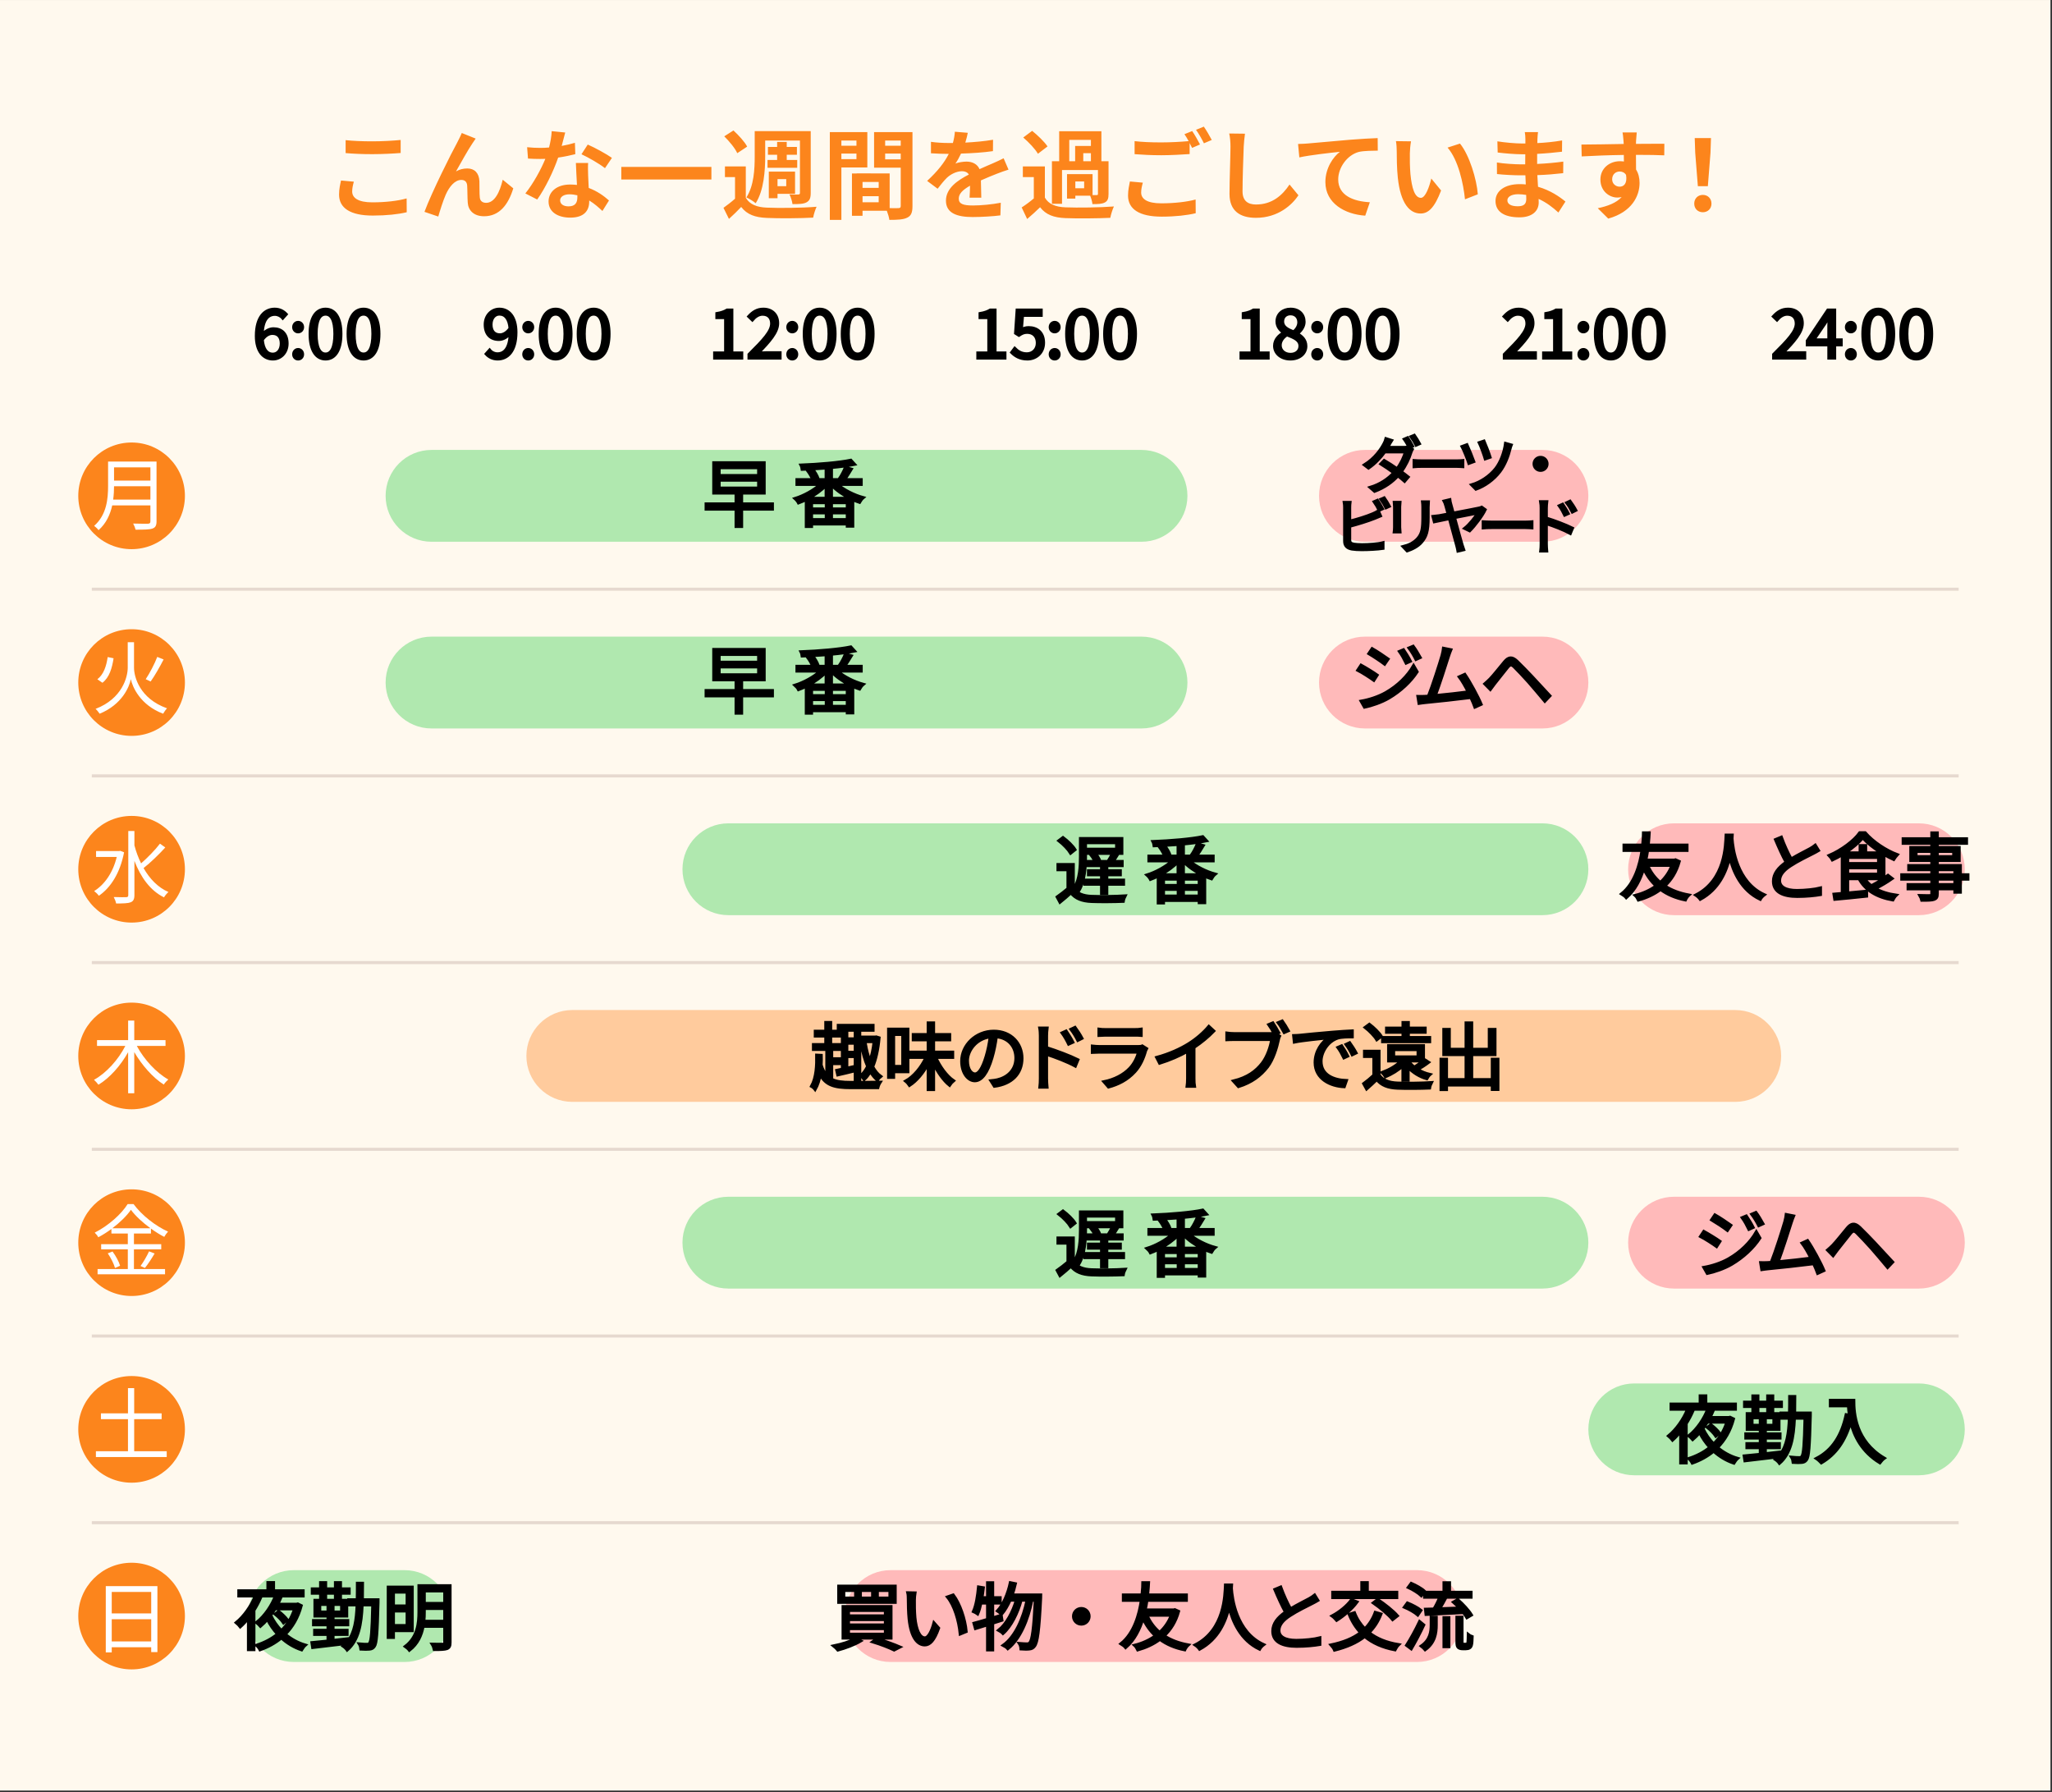 <svg 
 xmlns="http://www.w3.org/2000/svg"
 xmlns:xlink="http://www.w3.org/1999/xlink"
 width="670.5px" height="585.5px" viewbox="0 0 670.5 585.5">
<rect width="100%" height="100%" fill="#333333" stroke="none"/>
<path fill-rule="evenodd"  fill="rgb(255, 249, 238)"
 d="M0.000,0.006 L670.000,0.006 L670.000,585.006 L0.000,585.006 L0.000,0.006 Z"/>
<path fill-rule="evenodd"  fill="rgb(252, 133, 28)"
 d="M43.000,144.576 C52.623,144.576 60.424,152.378 60.424,162.000 C60.424,171.623 52.623,179.424 43.000,179.424 C33.377,179.424 25.576,171.623 25.576,162.000 C25.576,152.378 33.377,144.576 43.000,144.576 Z"/>
<path fill-rule="evenodd"  fill="rgb(255, 255, 255)"
 d="M36.979,163.229 C37.187,161.695 37.265,160.213 37.265,158.861 L49.146,158.861 L49.146,163.229 L36.979,163.229 ZM49.146,152.700 L49.146,157.015 L37.265,157.015 L37.265,152.700 L49.146,152.700 ZM51.148,150.802 L35.315,150.802 L35.315,158.757 C35.315,162.891 34.899,168.168 30.766,171.808 C31.156,172.094 31.936,172.796 32.196,173.212 C34.718,171.002 36.017,168.064 36.667,165.127 L49.146,165.127 L49.146,170.326 C49.146,170.898 48.938,171.080 48.340,171.106 C47.742,171.106 45.662,171.132 43.505,171.054 C43.817,171.600 44.181,172.510 44.311,173.056 C47.092,173.056 48.808,173.030 49.796,172.692 C50.758,172.380 51.148,171.704 51.148,170.352 L51.148,150.802 Z"/>
<path fill-rule="evenodd"  stroke="rgb(0, 0, 0)" stroke-width="1px" stroke-linecap="butt" stroke-linejoin="miter" fill="rgb(0, 0, 0)"
 d="M118.792,117.282 C115.667,117.282 113.753,114.356 113.753,109.097 C113.753,103.838 115.667,101.022 118.792,101.022 C121.916,101.022 123.809,103.860 123.809,109.097 C123.809,114.356 121.916,117.282 118.792,117.282 ZM118.792,102.628 C116.944,102.628 115.711,104.499 115.711,109.097 C115.711,113.696 116.944,115.676 118.792,115.676 C120.618,115.676 121.850,113.696 121.850,109.097 C121.850,104.499 120.618,102.628 118.792,102.628 ZM106.373,117.282 C103.248,117.282 101.334,114.356 101.334,109.097 C101.334,103.838 103.248,101.022 106.373,101.022 C109.497,101.022 111.390,103.860 111.390,109.097 C111.390,114.356 109.497,117.282 106.373,117.282 ZM106.373,102.628 C104.525,102.628 103.293,104.499 103.293,109.097 C103.293,113.696 104.525,115.676 106.373,115.676 C108.199,115.676 109.431,113.696 109.431,109.097 C109.431,104.499 108.199,102.628 106.373,102.628 ZM97.412,117.282 C96.620,117.282 95.960,116.666 95.960,115.764 C95.960,114.840 96.620,114.202 97.412,114.202 C98.204,114.202 98.864,114.840 98.864,115.764 C98.864,116.666 98.204,117.282 97.412,117.282 ZM97.412,108.415 C96.620,108.415 95.960,107.777 95.960,106.897 C95.960,105.973 96.620,105.335 97.412,105.335 C98.204,105.335 98.864,105.973 98.864,106.897 C98.864,107.777 98.204,108.415 97.412,108.415 ZM89.336,107.425 C92.043,107.425 93.803,109.053 93.803,112.244 C93.803,115.258 91.691,117.282 89.182,117.282 C86.080,117.282 83.770,114.774 83.770,109.757 C83.770,103.442 86.608,101.022 89.754,101.022 C91.427,101.022 92.637,101.726 93.517,102.672 L92.395,103.926 C91.757,103.156 90.789,102.694 89.820,102.694 C87.598,102.694 85.750,104.389 85.662,109.383 C86.674,108.173 88.060,107.425 89.336,107.425 ZM85.706,111.011 C85.970,114.070 87.180,115.720 89.160,115.720 C90.723,115.720 91.911,114.334 91.911,112.244 C91.911,110.219 90.943,108.921 89.006,108.921 C87.994,108.921 86.762,109.471 85.706,111.011 Z"/>
<path fill-rule="evenodd"  stroke="rgb(0, 0, 0)" stroke-width="1px" stroke-linecap="butt" stroke-linejoin="miter" fill="rgb(0, 0, 0)"
 d="M193.981,117.282 C190.857,117.282 188.942,114.356 188.942,109.097 C188.942,103.838 190.857,101.022 193.981,101.022 C197.105,101.022 198.998,103.860 198.998,109.097 C198.998,114.356 197.105,117.282 193.981,117.282 ZM193.981,102.628 C192.133,102.628 190.901,104.499 190.901,109.097 C190.901,113.696 192.133,115.676 193.981,115.676 C195.807,115.676 197.039,113.696 197.039,109.097 C197.039,104.499 195.807,102.628 193.981,102.628 ZM181.562,117.282 C178.438,117.282 176.523,114.356 176.523,109.097 C176.523,103.838 178.438,101.022 181.562,101.022 C184.687,101.022 186.579,103.860 186.579,109.097 C186.579,114.356 184.687,117.282 181.562,117.282 ZM181.562,102.628 C179.714,102.628 178.482,104.499 178.482,109.097 C178.482,113.696 179.714,115.676 181.562,115.676 C183.388,115.676 184.621,113.696 184.621,109.097 C184.621,104.499 183.388,102.628 181.562,102.628 ZM172.601,117.282 C171.809,117.282 171.149,116.666 171.149,115.764 C171.149,114.840 171.809,114.202 172.601,114.202 C173.393,114.202 174.053,114.840 174.053,115.764 C174.053,116.666 173.393,117.282 172.601,117.282 ZM172.601,108.415 C171.809,108.415 171.149,107.777 171.149,106.897 C171.149,105.973 171.809,105.335 172.601,105.335 C173.393,105.335 174.053,105.973 174.053,106.897 C174.053,107.777 173.393,108.415 172.601,108.415 ZM162.620,117.282 C160.948,117.282 159.716,116.578 158.858,115.632 L159.980,114.378 C160.596,115.148 161.564,115.610 162.554,115.610 C164.754,115.610 166.625,113.894 166.713,108.877 C165.701,110.131 164.314,110.901 163.038,110.901 C160.310,110.901 158.550,109.251 158.550,106.039 C158.550,103.046 160.662,101.022 163.170,101.022 C166.273,101.022 168.583,103.530 168.583,108.569 C168.583,114.862 165.745,117.282 162.620,117.282 ZM163.170,102.606 C161.630,102.606 160.442,103.970 160.442,106.039 C160.442,108.085 161.410,109.405 163.368,109.405 C164.380,109.405 165.657,108.767 166.669,107.271 C166.405,104.234 165.173,102.606 163.170,102.606 Z"/>
<path fill-rule="evenodd"  stroke="rgb(0, 0, 0)" stroke-width="1px" stroke-linecap="butt" stroke-linejoin="miter" fill="rgb(0, 0, 0)"
 d="M280.257,117.282 C277.132,117.282 275.218,114.356 275.218,109.097 C275.218,103.838 277.132,101.022 280.257,101.022 C283.381,101.022 285.274,103.860 285.274,109.097 C285.274,114.356 283.381,117.282 280.257,117.282 ZM280.257,102.628 C278.409,102.628 277.176,104.499 277.176,109.097 C277.176,113.696 278.409,115.676 280.257,115.676 C282.083,115.676 283.315,113.696 283.315,109.097 C283.315,104.499 282.083,102.628 280.257,102.628 ZM267.838,117.282 C264.714,117.282 262.799,114.356 262.799,109.097 C262.799,103.838 264.714,101.022 267.838,101.022 C270.962,101.022 272.855,103.860 272.855,109.097 C272.855,114.356 270.962,117.282 267.838,117.282 ZM267.838,102.628 C265.990,102.628 264.758,104.499 264.758,109.097 C264.758,113.696 265.990,115.676 267.838,115.676 C269.664,115.676 270.896,113.696 270.896,109.097 C270.896,104.499 269.664,102.628 267.838,102.628 ZM258.877,117.282 C258.085,117.282 257.425,116.666 257.425,115.764 C257.425,114.840 258.085,114.202 258.877,114.202 C259.669,114.202 260.329,114.840 260.329,115.764 C260.329,116.666 259.669,117.282 258.877,117.282 ZM258.877,108.415 C258.085,108.415 257.425,107.777 257.425,106.897 C257.425,105.973 258.085,105.335 258.877,105.335 C259.669,105.335 260.329,105.973 260.329,106.897 C260.329,107.777 259.669,108.415 258.877,108.415 ZM244.746,115.808 C249.477,111.099 252.139,108.283 252.139,105.709 C252.139,103.926 251.171,102.650 249.169,102.650 C247.849,102.650 246.704,103.486 245.824,104.521 L244.658,103.398 C245.978,101.968 247.365,101.022 249.411,101.022 C252.293,101.022 254.098,102.848 254.098,105.621 C254.098,108.569 251.413,111.496 247.695,115.412 C248.531,115.346 249.499,115.258 250.335,115.258 L254.890,115.258 L254.890,116.996 L244.746,116.996 L244.746,115.808 ZM233.518,115.324 L237.104,115.324 L237.104,103.750 L234.244,103.750 L234.244,102.452 C235.674,102.210 236.708,101.836 237.588,101.308 L239.129,101.308 L239.129,115.324 L242.363,115.324 L242.363,116.996 L233.518,116.996 L233.518,115.324 Z"/>
<path fill-rule="evenodd"  stroke="rgb(0, 0, 0)" stroke-width="1px" stroke-linecap="butt" stroke-linejoin="miter" fill="rgb(0, 0, 0)"
 d="M365.997,117.282 C362.873,117.282 360.958,114.356 360.958,109.097 C360.958,103.838 362.873,101.022 365.997,101.022 C369.122,101.022 371.014,103.860 371.014,109.097 C371.014,114.356 369.122,117.282 365.997,117.282 ZM365.997,102.628 C364.149,102.628 362.917,104.499 362.917,109.097 C362.917,113.696 364.149,115.676 365.997,115.676 C367.823,115.676 369.056,113.696 369.056,109.097 C369.056,104.499 367.823,102.628 365.997,102.628 ZM353.578,117.282 C350.454,117.282 348.540,114.356 348.540,109.097 C348.540,103.838 350.454,101.022 353.578,101.022 C356.703,101.022 358.595,103.860 358.595,109.097 C358.595,114.356 356.703,117.282 353.578,117.282 ZM353.578,102.628 C351.730,102.628 350.498,104.499 350.498,109.097 C350.498,113.696 351.730,115.676 353.578,115.676 C355.405,115.676 356.637,113.696 356.637,109.097 C356.637,104.499 355.405,102.628 353.578,102.628 ZM344.617,117.282 C343.825,117.282 343.165,116.666 343.165,115.764 C343.165,114.840 343.825,114.202 344.617,114.202 C345.409,114.202 346.070,114.840 346.070,115.764 C346.070,116.666 345.409,117.282 344.617,117.282 ZM344.617,108.415 C343.825,108.415 343.165,107.777 343.165,106.897 C343.165,105.973 343.825,105.335 344.617,105.335 C345.409,105.335 346.070,105.973 346.070,106.897 C346.070,107.777 345.409,108.415 344.617,108.415 ZM336.117,107.051 C338.802,107.051 340.980,108.591 340.980,111.980 C340.980,115.368 338.427,117.282 335.699,117.282 C333.191,117.282 331.651,116.226 330.572,115.148 L331.562,113.828 C332.487,114.752 333.653,115.610 335.523,115.610 C337.415,115.610 338.956,114.224 338.956,112.046 C338.956,109.867 337.635,108.569 335.611,108.569 C334.533,108.569 333.851,108.921 332.927,109.537 L331.849,108.855 L332.355,101.308 L340.210,101.308 L340.210,103.024 L334.115,103.024 L333.719,107.711 C334.445,107.315 335.149,107.051 336.117,107.051 ZM319.518,115.324 L323.104,115.324 L323.104,103.750 L320.244,103.750 L320.244,102.452 C321.674,102.210 322.708,101.836 323.588,101.308 L325.129,101.308 L325.129,115.324 L328.363,115.324 L328.363,116.996 L319.518,116.996 L319.518,115.324 Z"/>
<path fill-rule="evenodd"  stroke="rgb(0, 0, 0)" stroke-width="1px" stroke-linecap="butt" stroke-linejoin="miter" fill="rgb(0, 0, 0)"
 d="M451.786,117.282 C448.662,117.282 446.747,114.356 446.747,109.097 C446.747,103.838 448.662,101.022 451.786,101.022 C454.910,101.022 456.803,103.860 456.803,109.097 C456.803,114.356 454.910,117.282 451.786,117.282 ZM451.786,102.628 C449.938,102.628 448.706,104.499 448.706,109.097 C448.706,113.696 449.938,115.676 451.786,115.676 C453.612,115.676 454.844,113.696 454.844,109.097 C454.844,104.499 453.612,102.628 451.786,102.628 ZM439.367,117.282 C436.243,117.282 434.328,114.356 434.328,109.097 C434.328,103.838 436.243,101.022 439.367,101.022 C442.492,101.022 444.384,103.860 444.384,109.097 C444.384,114.356 442.492,117.282 439.367,117.282 ZM439.367,102.628 C437.519,102.628 436.287,104.499 436.287,109.097 C436.287,113.696 437.519,115.676 439.367,115.676 C441.193,115.676 442.426,113.696 442.426,109.097 C442.426,104.499 441.193,102.628 439.367,102.628 ZM430.406,117.282 C429.614,117.282 428.954,116.666 428.954,115.764 C428.954,114.840 429.614,114.202 430.406,114.202 C431.198,114.202 431.858,114.840 431.858,115.764 C431.858,116.666 431.198,117.282 430.406,117.282 ZM430.406,108.415 C429.614,108.415 428.954,107.777 428.954,106.897 C428.954,105.973 429.614,105.335 430.406,105.335 C431.198,105.335 431.858,105.973 431.858,106.897 C431.858,107.777 431.198,108.415 430.406,108.415 ZM426.687,113.102 C426.687,115.456 424.663,117.282 421.627,117.282 C418.656,117.282 416.478,115.478 416.478,112.992 C416.478,110.945 417.974,109.537 419.448,108.745 L419.448,108.657 C418.282,107.865 417.270,106.699 417.270,105.027 C417.270,102.628 419.184,101.022 421.693,101.022 C424.443,101.022 426.115,102.738 426.115,105.181 C426.115,106.831 424.905,108.239 423.959,108.965 L423.959,109.075 C425.345,109.911 426.687,111.011 426.687,113.102 ZM424.399,105.291 C424.399,103.750 423.409,102.518 421.671,102.518 C420.174,102.518 419.096,103.508 419.096,105.027 C419.096,106.919 420.834,107.711 422.727,108.459 C423.805,107.491 424.399,106.457 424.399,105.291 ZM420.504,109.383 C419.228,110.197 418.304,111.364 418.304,112.816 C418.304,114.532 419.734,115.786 421.671,115.786 C423.519,115.786 424.773,114.664 424.773,113.058 C424.773,111.011 422.793,110.285 420.504,109.383 ZM405.518,115.324 L409.104,115.324 L409.104,103.750 L406.244,103.750 L406.244,102.452 C407.674,102.210 408.708,101.836 409.588,101.308 L411.129,101.308 L411.129,115.324 L414.363,115.324 L414.363,116.996 L405.518,116.996 L405.518,115.324 Z"/>
<path fill-rule="evenodd"  stroke="rgb(0, 0, 0)" stroke-width="1px" stroke-linecap="butt" stroke-linejoin="miter" fill="rgb(0, 0, 0)"
 d="M538.762,117.282 C535.637,117.282 533.723,114.356 533.723,109.097 C533.723,103.838 535.637,101.022 538.762,101.022 C541.886,101.022 543.779,103.860 543.779,109.097 C543.779,114.356 541.886,117.282 538.762,117.282 ZM538.762,102.628 C536.914,102.628 535.681,104.499 535.681,109.097 C535.681,113.696 536.914,115.676 538.762,115.676 C540.588,115.676 541.820,113.696 541.820,109.097 C541.820,104.499 540.588,102.628 538.762,102.628 ZM526.343,117.282 C523.219,117.282 521.304,114.356 521.304,109.097 C521.304,103.838 523.219,101.022 526.343,101.022 C529.467,101.022 531.360,103.860 531.360,109.097 C531.360,114.356 529.467,117.282 526.343,117.282 ZM526.343,102.628 C524.495,102.628 523.263,104.499 523.263,109.097 C523.263,113.696 524.495,115.676 526.343,115.676 C528.169,115.676 529.401,113.696 529.401,109.097 C529.401,104.499 528.169,102.628 526.343,102.628 ZM517.382,117.282 C516.590,117.282 515.930,116.666 515.930,115.764 C515.930,114.840 516.590,114.202 517.382,114.202 C518.174,114.202 518.834,114.840 518.834,115.764 C518.834,116.666 518.174,117.282 517.382,117.282 ZM517.382,108.415 C516.590,108.415 515.930,107.777 515.930,106.897 C515.930,105.973 516.590,105.335 517.382,105.335 C518.174,105.335 518.834,105.973 518.834,106.897 C518.834,107.777 518.174,108.415 517.382,108.415 ZM504.389,115.324 L507.975,115.324 L507.975,103.750 L505.115,103.750 L505.115,102.452 C506.545,102.210 507.579,101.836 508.459,101.308 L510.000,101.308 L510.000,115.324 L513.234,115.324 L513.234,116.996 L504.389,116.996 L504.389,115.324 ZM491.550,115.808 C496.280,111.099 498.943,108.283 498.943,105.709 C498.943,103.926 497.974,102.650 495.972,102.650 C494.652,102.650 493.508,103.486 492.628,104.521 L491.462,103.398 C492.782,101.968 494.168,101.022 496.214,101.022 C499.097,101.022 500.901,102.848 500.901,105.621 C500.901,108.569 498.217,111.496 494.498,115.412 C495.334,115.346 496.302,115.258 497.138,115.258 L501.693,115.258 L501.693,116.996 L491.550,116.996 L491.550,115.808 Z"/>
<path fill-rule="evenodd"  stroke="rgb(0, 0, 0)" stroke-width="1px" stroke-linecap="butt" stroke-linejoin="miter" fill="rgb(0, 0, 0)"
 d="M626.159,117.282 C623.035,117.282 621.120,114.356 621.120,109.097 C621.120,103.838 623.035,101.022 626.159,101.022 C629.283,101.022 631.176,103.860 631.176,109.097 C631.176,114.356 629.283,117.282 626.159,117.282 ZM626.159,102.628 C624.311,102.628 623.079,104.499 623.079,109.097 C623.079,113.696 624.311,115.676 626.159,115.676 C627.985,115.676 629.217,113.696 629.217,109.097 C629.217,104.499 627.985,102.628 626.159,102.628 ZM613.740,117.282 C610.616,117.282 608.701,114.356 608.701,109.097 C608.701,103.838 610.616,101.022 613.740,101.022 C616.865,101.022 618.757,103.860 618.757,109.097 C618.757,114.356 616.865,117.282 613.740,117.282 ZM613.740,102.628 C611.892,102.628 610.660,104.499 610.660,109.097 C610.660,113.696 611.892,115.676 613.740,115.676 C615.566,115.676 616.799,113.696 616.799,109.097 C616.799,104.499 615.566,102.628 613.740,102.628 ZM604.779,117.282 C603.987,117.282 603.327,116.666 603.327,115.764 C603.327,114.840 603.987,114.202 604.779,114.202 C605.571,114.202 606.231,114.840 606.231,115.764 C606.231,116.666 605.571,117.282 604.779,117.282 ZM604.779,108.415 C603.987,108.415 603.327,107.777 603.327,106.897 C603.327,105.973 603.987,105.335 604.779,105.335 C605.571,105.335 606.231,105.973 606.231,106.897 C606.231,107.777 605.571,108.415 604.779,108.415 ZM599.480,116.996 L597.588,116.996 L597.588,112.662 L590.547,112.662 L590.547,111.342 L597.258,101.308 L599.480,101.308 L599.480,111.055 L601.615,111.055 L601.615,112.662 L599.480,112.662 L599.480,116.996 ZM597.610,103.464 C597.214,104.212 596.774,104.895 596.312,105.665 L592.637,111.055 L597.588,111.055 L597.588,106.457 C597.588,105.643 597.654,104.300 597.698,103.464 L597.610,103.464 ZM579.550,115.808 C584.280,111.099 586.943,108.283 586.943,105.709 C586.943,103.926 585.974,102.650 583.972,102.650 C582.652,102.650 581.508,103.486 580.628,104.521 L579.462,103.398 C580.782,101.968 582.168,101.022 584.214,101.022 C587.097,101.022 588.901,102.848 588.901,105.621 C588.901,108.569 586.217,111.496 582.498,115.412 C583.334,115.346 584.302,115.258 585.138,115.258 L589.693,115.258 L589.693,116.996 L579.550,116.996 L579.550,115.808 Z"/>
<path fill-rule="evenodd"  fill="rgb(176, 232, 175)"
 d="M141.000,147.000 L373.000,147.000 C381.284,147.000 388.000,153.716 388.000,162.000 C388.000,170.284 381.284,177.000 373.000,177.000 L141.000,177.000 C132.716,177.000 126.000,170.284 126.000,162.000 C126.000,153.716 132.716,147.000 141.000,147.000 Z"/>
<path fill-rule="evenodd"  fill="rgb(230, 217, 207)"
 d="M30.000,192.000 L640.000,192.000 L640.000,193.000 L30.000,193.000 L30.000,192.000 Z"/>
<path fill-rule="evenodd"  fill="rgb(230, 217, 207)"
 d="M30.000,253.000 L640.000,253.000 L640.000,254.000 L30.000,254.000 L30.000,253.000 Z"/>
<path fill-rule="evenodd"  stroke="rgb(0, 0, 0)" stroke-width="1px" stroke-linecap="butt" stroke-linejoin="miter" fill="rgb(0, 0, 0)"
 d="M282.044,162.593 C281.612,162.954 281.108,163.626 280.844,164.106 C280.124,163.866 279.380,163.578 278.636,163.242 L278.636,171.906 L276.860,171.906 L276.860,171.186 L265.171,171.186 L265.171,172.002 L263.466,172.002 L263.466,163.194 C262.602,163.626 261.738,163.986 260.922,164.298 C260.706,163.866 260.202,163.242 259.794,162.882 C262.650,161.993 265.915,160.217 268.075,158.249 L260.418,158.249 L260.418,156.713 L265.603,156.713 C265.243,155.825 264.571,154.649 263.898,153.761 L265.339,153.185 C264.234,153.257 263.154,153.305 262.122,153.329 C262.074,152.945 261.930,152.321 261.738,151.961 C267.427,151.745 274.267,151.169 278.012,150.376 L279.212,151.697 C277.148,152.129 274.507,152.465 271.675,152.729 L271.675,156.713 L274.963,156.713 L274.267,156.449 C274.963,155.465 275.803,153.857 276.236,152.753 L278.156,153.281 C277.436,154.481 276.620,155.777 275.947,156.713 L281.396,156.713 L281.396,158.249 L273.595,158.249 C275.755,160.121 279.068,161.777 282.044,162.593 ZM271.675,169.770 L276.860,169.770 L276.860,167.562 L271.675,167.562 L271.675,169.770 ZM271.675,166.290 L276.860,166.290 L276.860,164.226 L271.675,164.226 L271.675,166.290 ZM265.171,169.770 L269.995,169.770 L269.995,167.562 L265.171,167.562 L265.171,169.770 ZM265.171,166.290 L269.995,166.290 L269.995,164.226 L265.171,164.226 L265.171,166.290 ZM269.947,152.897 C268.459,153.017 266.923,153.113 265.435,153.185 C266.227,154.145 266.995,155.441 267.307,156.353 L266.419,156.713 L269.947,156.713 L269.947,152.897 ZM269.947,162.353 L269.947,158.537 C268.411,160.145 266.323,161.633 264.186,162.810 L277.748,162.810 C275.467,161.657 273.259,160.121 271.675,158.441 L271.675,162.353 L269.947,162.353 ZM242.323,172.002 L240.523,172.002 L240.523,166.338 L230.730,166.338 L230.730,164.634 L240.523,164.634 L240.523,161.081 L233.226,161.081 L233.226,151.193 L249.692,151.193 L249.692,161.081 L242.323,161.081 L242.323,164.634 L252.380,164.634 L252.380,166.338 L242.323,166.338 L242.323,172.002 ZM247.892,152.801 L234.979,152.801 L234.979,155.369 L247.892,155.369 L247.892,152.801 ZM247.892,159.473 L247.892,156.881 L234.979,156.881 L234.979,159.473 L247.892,159.473 Z"/>
<path fill-rule="evenodd"  fill="rgb(252, 133, 28)"
 d="M43.000,205.576 C52.623,205.576 60.424,213.376 60.424,223.000 C60.424,232.623 52.623,240.425 43.000,240.425 C33.377,240.425 25.576,232.623 25.576,223.000 C25.576,213.376 33.377,205.576 43.000,205.576 Z"/>
<path fill-rule="evenodd"  fill="rgb(255, 255, 255)"
 d="M43.791,209.814 L41.737,209.814 L41.737,218.159 C41.737,221.175 39.943,228.272 31.234,231.600 C31.676,231.990 32.300,232.796 32.560,233.186 C39.891,230.170 42.257,224.425 42.751,221.903 C43.271,224.399 45.792,230.352 53.306,233.186 C53.592,232.666 54.163,231.834 54.579,231.418 C45.636,228.246 43.791,221.123 43.791,218.159 L43.791,209.814 ZM51.382,214.624 C50.524,216.885 48.886,220.005 47.612,221.903 L49.224,222.657 C50.550,220.811 52.214,217.873 53.462,215.456 L51.382,214.624 ZM35.185,214.676 C34.770,217.561 33.886,220.369 31.806,221.929 L33.470,223.073 C35.783,221.305 36.641,218.159 37.109,215.066 L35.185,214.676 Z"/>
<path fill-rule="evenodd"  fill="rgb(176, 232, 175)"
 d="M141.000,208.000 L373.000,208.000 C381.284,208.000 388.000,214.715 388.000,223.000 C388.000,231.284 381.284,238.000 373.000,238.000 L141.000,238.000 C132.716,238.000 126.000,231.284 126.000,223.000 C126.000,214.715 132.716,208.000 141.000,208.000 Z"/>
<path fill-rule="evenodd"  stroke="rgb(0, 0, 0)" stroke-width="1px" stroke-linecap="butt" stroke-linejoin="miter" fill="rgb(0, 0, 0)"
 d="M282.044,223.593 C281.612,223.954 281.108,224.626 280.844,225.106 C280.124,224.866 279.380,224.578 278.636,224.242 L278.636,232.906 L276.860,232.906 L276.860,232.186 L265.171,232.186 L265.171,233.002 L263.466,233.002 L263.466,224.194 C262.602,224.626 261.738,224.986 260.922,225.298 C260.706,224.866 260.202,224.242 259.794,223.882 C262.650,222.993 265.915,221.217 268.075,219.249 L260.418,219.249 L260.418,217.713 L265.603,217.713 C265.243,216.825 264.571,215.649 263.898,214.761 L265.339,214.185 C264.234,214.257 263.154,214.305 262.122,214.329 C262.074,213.945 261.930,213.321 261.738,212.961 C267.427,212.745 274.267,212.169 278.012,211.376 L279.212,212.697 C277.148,213.129 274.507,213.465 271.675,213.729 L271.675,217.713 L274.963,217.713 L274.267,217.449 C274.963,216.465 275.803,214.857 276.236,213.753 L278.156,214.281 C277.436,215.481 276.620,216.777 275.947,217.713 L281.396,217.713 L281.396,219.249 L273.595,219.249 C275.755,221.121 279.068,222.777 282.044,223.593 ZM271.675,230.770 L276.860,230.770 L276.860,228.562 L271.675,228.562 L271.675,230.770 ZM271.675,227.290 L276.860,227.290 L276.860,225.226 L271.675,225.226 L271.675,227.290 ZM265.171,230.770 L269.995,230.770 L269.995,228.562 L265.171,228.562 L265.171,230.770 ZM265.171,227.290 L269.995,227.290 L269.995,225.226 L265.171,225.226 L265.171,227.290 ZM269.947,213.897 C268.459,214.017 266.923,214.113 265.435,214.185 C266.227,215.145 266.995,216.441 267.307,217.353 L266.419,217.713 L269.947,217.713 L269.947,213.897 ZM269.947,223.353 L269.947,219.537 C268.411,221.145 266.323,222.633 264.186,223.810 L277.748,223.810 C275.467,222.657 273.259,221.121 271.675,219.441 L271.675,223.353 L269.947,223.353 ZM242.323,233.002 L240.523,233.002 L240.523,227.338 L230.730,227.338 L230.730,225.634 L240.523,225.634 L240.523,222.081 L233.226,222.081 L233.226,212.193 L249.692,212.193 L249.692,222.081 L242.323,222.081 L242.323,225.634 L252.380,225.634 L252.380,227.338 L242.323,227.338 L242.323,233.002 ZM247.892,213.801 L234.979,213.801 L234.979,216.369 L247.892,216.369 L247.892,213.801 ZM247.892,220.473 L247.892,217.881 L234.979,217.881 L234.979,220.473 L247.892,220.473 Z"/>
<path fill-rule="evenodd"  fill="rgb(230, 217, 207)"
 d="M30.000,314.000 L640.000,314.000 L640.000,315.000 L30.000,315.000 L30.000,314.000 Z"/>
<path fill-rule="evenodd"  fill="rgb(252, 133, 28)"
 d="M43.000,266.576 C52.623,266.576 60.424,274.378 60.424,284.000 C60.424,293.623 52.623,301.425 43.000,301.425 C33.377,301.425 25.576,293.623 25.576,284.000 C25.576,274.378 33.377,266.576 43.000,266.576 Z"/>
<path fill-rule="evenodd"  fill="rgb(255, 255, 255)"
 d="M39.267,277.975 L38.981,278.053 L31.390,278.053 L31.390,279.977 L38.149,279.977 C36.901,285.151 34.146,289.024 30.766,291.130 C31.208,291.442 31.988,292.196 32.300,292.664 C36.095,290.090 39.241,285.281 40.541,278.469 L39.267,277.975 ZM52.266,275.636 C50.732,277.664 48.184,280.263 46.104,282.083 C45.194,280.237 44.467,278.261 43.921,276.208 L43.921,271.502 L41.919,271.502 L41.919,292.430 C41.919,292.950 41.737,293.106 41.217,293.132 C40.697,293.132 39.033,293.158 37.161,293.080 C37.473,293.652 37.863,294.614 37.941,295.186 C40.333,295.186 41.841,295.134 42.699,294.796 C43.557,294.432 43.921,293.808 43.921,292.430 L43.921,281.277 C45.974,286.607 49.094,290.974 53.592,293.184 C53.904,292.612 54.579,291.832 55.047,291.442 C51.616,289.960 48.912,287.127 46.910,283.617 C49.146,281.875 51.954,279.145 54.008,276.884 L52.266,275.636 Z"/>
<path fill-rule="evenodd"  fill="rgb(176, 232, 175)"
 d="M238.000,269.000 L504.000,269.000 C512.284,269.000 519.000,275.715 519.000,284.000 C519.000,292.284 512.284,299.000 504.000,299.000 L238.000,299.000 C229.716,299.000 223.000,292.284 223.000,284.000 C223.000,275.715 229.716,269.000 238.000,269.000 Z"/>
<path fill-rule="evenodd"  stroke="rgb(0, 0, 0)" stroke-width="1px" stroke-linecap="butt" stroke-linejoin="miter" fill="rgb(0, 0, 0)"
 d="M397.044,285.593 C396.612,285.954 396.108,286.626 395.844,287.106 C395.124,286.866 394.380,286.578 393.636,286.242 L393.636,294.906 L391.860,294.906 L391.860,294.186 L380.171,294.186 L380.171,295.002 L378.466,295.002 L378.466,286.194 C377.602,286.626 376.738,286.986 375.922,287.298 C375.706,286.866 375.202,286.242 374.794,285.882 C377.650,284.993 380.915,283.217 383.075,281.249 L375.418,281.249 L375.418,279.713 L380.603,279.713 C380.243,278.825 379.571,277.649 378.898,276.761 L380.339,276.185 C379.234,276.257 378.154,276.305 377.122,276.329 C377.074,275.945 376.930,275.321 376.738,274.961 C382.427,274.745 389.267,274.169 393.012,273.376 L394.212,274.697 C392.148,275.129 389.507,275.465 386.675,275.729 L386.675,279.713 L389.963,279.713 L389.267,279.449 C389.963,278.465 390.803,276.857 391.236,275.753 L393.156,276.281 C392.436,277.481 391.620,278.777 390.947,279.713 L396.396,279.713 L396.396,281.249 L388.595,281.249 C390.755,283.121 394.068,284.777 397.044,285.593 ZM386.675,292.770 L391.860,292.770 L391.860,290.562 L386.675,290.562 L386.675,292.770 ZM386.675,289.290 L391.860,289.290 L391.860,287.226 L386.675,287.226 L386.675,289.290 ZM380.171,292.770 L384.995,292.770 L384.995,290.562 L380.171,290.562 L380.171,292.770 ZM380.171,289.290 L384.995,289.290 L384.995,287.226 L380.171,287.226 L380.171,289.290 ZM384.947,275.897 C383.459,276.017 381.923,276.113 380.435,276.185 C381.227,277.145 381.995,278.441 382.307,279.353 L381.419,279.713 L384.947,279.713 L384.947,275.897 ZM384.947,285.353 L384.947,281.537 C383.411,283.145 381.323,284.633 379.186,285.810 L392.748,285.810 C390.467,284.657 388.259,283.121 386.675,281.441 L386.675,285.353 L384.947,285.353 ZM356.699,294.522 C353.555,294.402 351.419,293.562 349.931,291.690 C348.826,292.722 347.626,293.730 346.354,294.762 L345.442,293.058 C346.498,292.314 347.818,291.306 348.970,290.322 L348.970,284.153 L345.706,284.153 L345.706,282.473 L350.699,282.473 L350.699,290.178 C351.827,291.954 353.891,292.770 356.675,292.866 C359.315,292.986 364.740,292.914 367.596,292.722 C367.380,293.130 367.092,293.946 367.020,294.474 C364.380,294.594 359.339,294.642 356.699,294.522 ZM361.644,291.858 L359.939,291.858 L359.939,288.882 L354.491,288.882 L354.491,287.562 L359.939,287.562 L359.939,285.786 L355.667,285.786 L355.667,284.489 L359.939,284.489 L359.939,282.809 L355.067,282.809 L355.067,281.465 L357.803,281.465 C357.515,280.793 357.011,279.977 356.507,279.353 L357.875,278.825 C358.499,279.545 359.147,280.601 359.387,281.297 L358.979,281.465 L362.316,281.465 L362.100,281.393 C362.580,280.649 363.180,279.545 363.540,278.801 L354.683,278.801 L354.683,279.953 C354.683,283.193 354.395,287.826 352.523,290.970 C352.235,290.682 351.491,290.274 351.083,290.106 C352.859,287.154 353.051,282.977 353.051,279.953 L353.051,273.976 L366.564,273.976 L366.564,278.801 L363.612,278.801 L365.100,279.281 C364.620,280.049 364.140,280.841 363.684,281.465 L366.660,281.465 L366.660,282.809 L361.644,282.809 L361.644,284.489 L366.060,284.489 L366.060,285.786 L361.644,285.786 L361.644,287.562 L367.116,287.562 L367.116,288.882 L361.644,288.882 L361.644,291.858 ZM364.860,277.457 L364.860,275.321 L354.683,275.321 L354.683,277.457 L364.860,277.457 ZM345.994,274.673 L347.338,273.664 C348.826,274.769 350.531,276.401 351.251,277.601 L349.835,278.729 C349.114,277.529 347.482,275.825 345.994,274.673 Z"/>
<path fill-rule="evenodd"  fill="rgb(230, 217, 207)"
 d="M30.000,436.000 L640.000,436.000 L640.000,437.000 L30.000,437.000 L30.000,436.000 Z"/>
<path fill-rule="evenodd"  fill="rgb(252, 133, 28)"
 d="M43.000,388.577 C52.623,388.577 60.424,396.377 60.424,406.000 C60.424,415.623 52.623,423.425 43.000,423.425 C33.377,423.425 25.576,415.623 25.576,406.000 C25.576,396.377 33.377,388.577 43.000,388.577 Z"/>
<path fill-rule="evenodd"  fill="rgb(255, 255, 255)"
 d="M36.693,401.301 C39.241,399.378 41.425,397.220 42.777,395.270 C44.285,397.298 46.624,399.456 49.172,401.301 L36.693,401.301 ZM43.765,408.191 L52.682,408.191 L52.682,406.501 L43.765,406.501 L43.765,403.017 L49.328,403.017 L49.328,401.405 C50.758,402.445 52.240,403.381 53.670,404.109 C53.982,403.537 54.449,402.887 54.917,402.393 C50.888,400.599 46.390,397.116 43.635,393.398 L41.711,393.398 C39.683,396.648 35.419,400.469 30.948,402.731 C31.364,403.121 31.910,403.797 32.118,404.239 C33.600,403.459 35.055,402.523 36.407,401.535 L36.407,403.017 L41.763,403.017 L41.763,406.501 L33.054,406.501 L33.054,408.191 L41.763,408.191 L41.763,414.612 L31.884,414.612 L31.884,416.328 L53.930,416.328 L53.930,414.612 L43.765,414.612 L43.765,408.191 ZM35.211,409.490 C36.225,410.972 37.239,412.974 37.577,414.274 L39.241,413.546 C38.877,412.246 37.837,410.322 36.771,408.893 L35.211,409.490 ZM47.352,414.274 C48.340,413.052 49.562,411.180 50.524,409.542 L48.704,408.841 C48.054,410.296 46.858,412.350 45.922,413.624 L47.352,414.274 Z"/>
<path fill-rule="evenodd"  fill="rgb(176, 232, 175)"
 d="M238.000,391.000 L504.000,391.000 C512.284,391.000 519.000,397.716 519.000,406.000 C519.000,414.284 512.284,421.000 504.000,421.000 L238.000,421.000 C229.716,421.000 223.000,414.284 223.000,406.000 C223.000,397.716 229.716,391.000 238.000,391.000 Z"/>
<path fill-rule="evenodd"  stroke="rgb(0, 0, 0)" stroke-width="1px" stroke-linecap="butt" stroke-linejoin="miter" fill="rgb(0, 0, 0)"
 d="M397.044,407.593 C396.612,407.954 396.108,408.626 395.844,409.106 C395.124,408.866 394.380,408.578 393.636,408.242 L393.636,416.906 L391.860,416.906 L391.860,416.186 L380.171,416.186 L380.171,417.002 L378.466,417.002 L378.466,408.194 C377.602,408.626 376.738,408.986 375.922,409.298 C375.706,408.866 375.202,408.242 374.794,407.882 C377.650,406.993 380.915,405.217 383.075,403.249 L375.418,403.249 L375.418,401.713 L380.603,401.713 C380.243,400.825 379.571,399.649 378.898,398.761 L380.339,398.185 C379.234,398.257 378.154,398.305 377.122,398.329 C377.074,397.945 376.930,397.321 376.738,396.961 C382.427,396.745 389.267,396.169 393.012,395.376 L394.212,396.697 C392.148,397.129 389.507,397.465 386.675,397.729 L386.675,401.713 L389.963,401.713 L389.267,401.449 C389.963,400.465 390.803,398.857 391.236,397.753 L393.156,398.281 C392.436,399.481 391.620,400.777 390.947,401.713 L396.396,401.713 L396.396,403.249 L388.595,403.249 C390.755,405.121 394.068,406.777 397.044,407.593 ZM386.675,414.770 L391.860,414.770 L391.860,412.562 L386.675,412.562 L386.675,414.770 ZM386.675,411.290 L391.860,411.290 L391.860,409.226 L386.675,409.226 L386.675,411.290 ZM380.171,414.770 L384.995,414.770 L384.995,412.562 L380.171,412.562 L380.171,414.770 ZM380.171,411.290 L384.995,411.290 L384.995,409.226 L380.171,409.226 L380.171,411.290 ZM384.947,397.897 C383.459,398.017 381.923,398.113 380.435,398.185 C381.227,399.145 381.995,400.441 382.307,401.353 L381.419,401.713 L384.947,401.713 L384.947,397.897 ZM384.947,407.353 L384.947,403.537 C383.411,405.145 381.323,406.633 379.186,407.810 L392.748,407.810 C390.467,406.657 388.259,405.121 386.675,403.441 L386.675,407.353 L384.947,407.353 ZM356.699,416.522 C353.555,416.402 351.419,415.562 349.931,413.690 C348.826,414.722 347.626,415.730 346.354,416.762 L345.442,415.058 C346.498,414.314 347.818,413.306 348.970,412.322 L348.970,406.153 L345.706,406.153 L345.706,404.473 L350.699,404.473 L350.699,412.178 C351.827,413.954 353.891,414.770 356.675,414.866 C359.315,414.986 364.740,414.914 367.596,414.722 C367.380,415.130 367.092,415.946 367.020,416.474 C364.380,416.594 359.339,416.642 356.699,416.522 ZM361.644,413.858 L359.939,413.858 L359.939,410.882 L354.491,410.882 L354.491,409.562 L359.939,409.562 L359.939,407.786 L355.667,407.786 L355.667,406.489 L359.939,406.489 L359.939,404.809 L355.067,404.809 L355.067,403.465 L357.803,403.465 C357.515,402.793 357.011,401.977 356.507,401.353 L357.875,400.825 C358.499,401.545 359.147,402.601 359.387,403.297 L358.979,403.465 L362.316,403.465 L362.100,403.393 C362.580,402.649 363.180,401.545 363.540,400.801 L354.683,400.801 L354.683,401.953 C354.683,405.193 354.395,409.826 352.523,412.970 C352.235,412.682 351.491,412.274 351.083,412.106 C352.859,409.154 353.051,404.977 353.051,401.953 L353.051,395.976 L366.564,395.976 L366.564,400.801 L363.612,400.801 L365.100,401.281 C364.620,402.049 364.140,402.841 363.684,403.465 L366.660,403.465 L366.660,404.809 L361.644,404.809 L361.644,406.489 L366.060,406.489 L366.060,407.786 L361.644,407.786 L361.644,409.562 L367.116,409.562 L367.116,410.882 L361.644,410.882 L361.644,413.858 ZM364.860,399.457 L364.860,397.321 L354.683,397.321 L354.683,399.457 L364.860,399.457 ZM345.994,396.673 L347.338,395.664 C348.826,396.769 350.531,398.401 351.251,399.601 L349.835,400.729 C349.114,399.529 347.482,397.825 345.994,396.673 Z"/>
<path fill-rule="evenodd"  fill="rgb(230, 217, 207)"
 d="M30.000,497.000 L640.000,497.000 L640.000,498.000 L30.000,498.000 L30.000,497.000 Z"/>
<path fill-rule="evenodd"  fill="rgb(252, 133, 28)"
 d="M43.000,449.577 C52.623,449.577 60.424,457.377 60.424,467.000 C60.424,476.623 52.623,484.425 43.000,484.425 C33.377,484.425 25.576,476.623 25.576,467.000 C25.576,457.377 33.377,449.577 43.000,449.577 Z"/>
<path fill-rule="evenodd"  fill="rgb(255, 255, 255)"
 d="M43.843,474.144 L43.843,463.667 L52.812,463.667 L52.812,461.769 L43.843,461.769 L43.843,453.528 L41.815,453.528 L41.815,461.769 L32.976,461.769 L32.976,463.667 L41.815,463.667 L41.815,474.144 L31.338,474.144 L31.338,476.042 L54.475,476.042 L54.475,474.144 L43.843,474.144 Z"/>
<path fill-rule="evenodd"  fill="rgb(176, 232, 175)"
 d="M534.000,452.000 L627.000,452.000 C635.284,452.000 642.000,458.716 642.000,467.000 C642.000,475.284 635.284,482.000 627.000,482.000 L534.000,482.000 C525.716,482.000 519.000,475.284 519.000,467.000 C519.000,458.716 525.716,452.000 534.000,452.000 Z"/>
<path fill-rule="evenodd"  stroke="rgb(0, 0, 0)" stroke-width="1px" stroke-linecap="butt" stroke-linejoin="miter" fill="rgb(0, 0, 0)"
 d="M614.245,477.906 C608.340,474.330 605.796,469.074 604.716,464.537 C602.940,470.754 599.915,475.122 595.139,477.930 C594.803,477.570 594.011,476.826 593.531,476.514 C598.835,473.754 601.788,468.930 603.252,462.209 L604.308,462.377 C604.140,461.273 604.044,460.217 603.996,459.305 L598.091,459.305 L598.091,457.529 L605.724,457.529 C605.724,461.777 606.276,470.826 615.685,476.418 C615.277,476.706 614.557,477.474 614.245,477.906 ZM588.725,477.786 C588.077,477.858 587.021,477.858 585.941,477.786 C585.893,477.306 585.725,476.586 585.437,476.130 C586.541,476.250 587.549,476.250 587.981,476.250 C588.365,476.250 588.581,476.178 588.773,475.866 C589.349,475.170 589.613,472.050 589.805,463.337 L586.325,463.337 C586.061,469.746 585.125,474.906 581.453,478.074 C581.189,477.690 580.565,477.090 580.157,476.826 C580.493,476.562 580.781,476.274 581.069,475.962 C577.108,476.442 573.028,476.922 570.172,477.258 L569.932,475.698 C571.372,475.578 573.196,475.386 575.188,475.170 L575.188,472.986 L570.820,472.986 L570.820,471.666 L575.188,471.666 L575.188,469.842 L570.460,469.842 L570.460,468.473 L575.188,468.473 L575.188,466.985 L570.916,466.985 L570.916,461.873 L581.285,461.873 L581.285,466.985 L576.820,466.985 L576.820,468.473 L581.621,468.473 L581.621,469.842 L576.820,469.842 L576.820,471.666 L581.405,471.666 L581.405,472.986 L576.820,472.986 L576.820,474.978 C578.380,474.810 580.037,474.618 581.645,474.426 L581.669,475.266 C583.877,472.410 584.525,468.305 584.693,463.337 L581.957,463.337 L581.957,461.681 L584.741,461.681 C584.789,459.977 584.789,458.153 584.789,456.280 L586.445,456.280 C586.445,458.153 586.421,459.953 586.397,461.681 L591.510,461.681 L591.510,462.545 C591.246,472.602 591.030,475.938 590.285,476.922 C589.853,477.522 589.421,477.714 588.725,477.786 ZM575.188,463.193 L572.476,463.193 L572.476,465.689 L575.188,465.689 L575.188,463.193 ZM579.629,465.689 L579.629,463.193 L576.820,463.193 L576.820,465.689 L579.629,465.689 ZM579.245,461.369 L577.612,461.369 L577.612,459.521 L574.396,459.521 L574.396,461.369 L572.764,461.369 L572.764,459.521 L570.052,459.521 L570.052,458.129 L572.764,458.129 L572.764,456.088 L574.396,456.088 L574.396,458.129 L577.612,458.129 L577.612,456.088 L579.245,456.088 L579.245,458.129 L582.077,458.129 L582.077,459.521 L579.245,459.521 L579.245,461.369 ZM567.740,476.490 C567.356,476.826 566.828,477.546 566.540,478.026 C564.044,477.186 561.836,475.842 559.939,474.114 C557.875,475.842 555.499,477.114 552.979,478.002 C552.763,477.570 552.211,476.826 551.851,476.538 C554.371,475.722 556.723,474.522 558.715,472.890 C557.395,471.474 556.267,469.842 555.379,468.041 C554.659,468.882 553.891,469.650 553.099,470.322 C552.787,469.962 552.235,469.386 551.851,469.098 C554.587,466.937 556.891,463.433 558.019,460.409 L559.771,460.913 C559.459,461.657 559.099,462.401 558.715,463.145 L564.956,463.145 L565.292,463.049 L566.420,463.601 C565.364,467.537 563.540,470.586 561.187,472.938 C563.060,474.522 565.292,475.770 567.740,476.490 ZM564.284,464.633 L557.851,464.633 C557.419,465.353 556.939,466.049 556.435,466.721 C557.299,468.593 558.499,470.298 559.939,471.786 C561.860,469.914 563.348,467.561 564.284,464.633 ZM559.051,465.497 C560.059,466.265 561.259,467.417 561.836,468.209 L560.659,469.194 C560.131,468.377 558.955,467.177 557.923,466.361 L559.051,465.497 ZM550.963,465.113 L550.963,477.954 L549.186,477.954 L549.186,467.633 C548.322,468.714 547.434,469.674 546.522,470.490 C546.258,470.130 545.586,469.458 545.202,469.146 C547.722,467.081 550.051,463.817 551.443,460.409 L553.171,460.937 C552.547,462.377 551.803,463.793 550.963,465.113 ZM546.042,460.409 L546.042,458.753 L555.547,458.753 L555.547,456.064 L557.371,456.064 L557.371,458.753 L567.044,458.753 L567.044,460.409 L558.019,460.409 L551.443,460.409 L546.042,460.409 Z"/>
<path fill-rule="evenodd"  fill="rgb(252, 133, 28)"
 d="M43.000,510.576 C52.623,510.576 60.424,518.377 60.424,528.000 C60.424,537.623 52.623,545.425 43.000,545.425 C33.377,545.425 25.576,537.623 25.576,528.000 C25.576,518.377 33.377,510.576 43.000,510.576 Z"/>
<path fill-rule="evenodd"  fill="rgb(255, 255, 255)"
 d="M36.511,536.286 L36.511,529.033 L49.406,529.033 L49.406,536.286 L36.511,536.286 ZM49.406,520.116 L49.406,527.135 L36.511,527.135 L36.511,520.116 L49.406,520.116 ZM34.562,518.218 L34.562,539.874 L36.511,539.874 L36.511,538.184 L49.406,538.184 L49.406,539.770 L51.434,539.770 L51.434,518.218 L34.562,518.218 Z"/>
<path fill-rule="evenodd"  fill="rgb(176, 232, 175)"
 d="M96.000,513.000 L132.195,513.000 C140.479,513.000 147.195,519.716 147.195,528.000 C147.195,536.285 140.479,543.000 132.195,543.000 L96.000,543.000 C87.716,543.000 81.000,536.285 81.000,528.000 C81.000,519.716 87.716,513.000 96.000,513.000 Z"/>
<path fill-rule="evenodd"  stroke="rgb(0, 0, 0)" stroke-width="1px" stroke-linecap="butt" stroke-linejoin="miter" fill="rgb(0, 0, 0)"
 d="M146.045,538.618 C145.277,538.882 143.957,538.930 141.917,538.930 C141.821,538.450 141.533,537.658 141.245,537.202 C142.805,537.250 144.317,537.226 144.701,537.226 C145.157,537.202 145.325,537.058 145.325,536.626 L145.325,531.346 L138.245,531.346 C137.717,534.202 136.493,537.058 133.780,539.146 C133.492,538.762 132.820,538.162 132.460,537.922 C136.493,534.826 136.901,530.314 136.901,526.593 L136.901,518.097 L147.054,518.097 L147.054,536.626 C147.054,537.754 146.814,538.306 146.045,538.618 ZM145.325,519.777 L138.629,519.777 L138.629,523.881 L145.325,523.881 L145.325,519.777 ZM145.325,525.513 L138.629,525.513 L138.629,526.593 C138.629,527.577 138.605,528.633 138.485,529.714 L145.325,529.714 L145.325,525.513 ZM128.548,534.970 L126.868,534.970 L126.868,518.553 L134.692,518.553 L134.692,532.762 L128.548,532.762 L128.548,534.970 ZM133.036,520.161 L128.548,520.161 L128.548,524.697 L133.036,524.697 L133.036,520.161 ZM133.036,531.106 L133.036,526.329 L128.548,526.329 L128.548,531.106 L133.036,531.106 ZM120.725,538.786 C120.077,538.858 119.021,538.858 117.941,538.786 C117.893,538.306 117.725,537.586 117.437,537.130 C118.541,537.250 119.549,537.250 119.981,537.250 C120.365,537.250 120.581,537.178 120.773,536.866 C121.349,536.170 121.613,533.050 121.805,524.337 L118.325,524.337 C118.061,530.746 117.125,535.906 113.453,539.074 C113.189,538.690 112.565,538.090 112.157,537.826 C112.493,537.562 112.781,537.274 113.069,536.962 C109.108,537.442 105.028,537.922 102.172,538.258 L101.932,536.698 C103.372,536.578 105.196,536.386 107.188,536.170 L107.188,533.986 L102.820,533.986 L102.820,532.666 L107.188,532.666 L107.188,530.842 L102.460,530.842 L102.460,529.473 L107.188,529.473 L107.188,527.985 L102.916,527.985 L102.916,522.873 L113.285,522.873 L113.285,527.985 L108.820,527.985 L108.820,529.473 L113.621,529.473 L113.621,530.842 L108.820,530.842 L108.820,532.666 L113.405,532.666 L113.405,533.986 L108.820,533.986 L108.820,535.978 C110.380,535.810 112.037,535.618 113.645,535.426 L113.669,536.266 C115.877,533.410 116.525,529.305 116.693,524.337 L113.957,524.337 L113.957,522.681 L116.741,522.681 C116.789,520.977 116.789,519.153 116.789,517.280 L118.445,517.280 C118.445,519.153 118.421,520.953 118.397,522.681 L123.510,522.681 L123.510,523.545 C123.246,533.602 123.030,536.938 122.285,537.922 C121.853,538.522 121.421,538.714 120.725,538.786 ZM107.188,524.193 L104.476,524.193 L104.476,526.689 L107.188,526.689 L107.188,524.193 ZM111.629,526.689 L111.629,524.193 L108.820,524.193 L108.820,526.689 L111.629,526.689 ZM111.245,522.369 L109.612,522.369 L109.612,520.521 L106.396,520.521 L106.396,522.369 L104.764,522.369 L104.764,520.521 L102.052,520.521 L102.052,519.129 L104.764,519.129 L104.764,517.088 L106.396,517.088 L106.396,519.129 L109.612,519.129 L109.612,517.088 L111.245,517.088 L111.245,519.129 L114.077,519.129 L114.077,520.521 L111.245,520.521 L111.245,522.369 ZM99.740,537.490 C99.356,537.826 98.828,538.546 98.540,539.026 C96.044,538.186 93.836,536.842 91.939,535.114 C89.875,536.842 87.499,538.114 84.979,539.002 C84.763,538.570 84.211,537.826 83.851,537.538 C86.371,536.722 88.723,535.522 90.715,533.890 C89.395,532.474 88.267,530.842 87.379,529.041 C86.659,529.882 85.891,530.650 85.099,531.322 C84.787,530.962 84.235,530.386 83.851,530.098 C86.587,527.937 88.891,524.433 90.019,521.409 L91.771,521.913 C91.459,522.657 91.099,523.401 90.715,524.145 L96.956,524.145 L97.292,524.049 L98.420,524.601 C97.364,528.537 95.540,531.586 93.187,533.938 C95.060,535.522 97.292,536.770 99.740,537.490 ZM96.284,525.633 L89.851,525.633 C89.419,526.353 88.939,527.049 88.435,527.721 C89.299,529.593 90.499,531.298 91.939,532.786 C93.860,530.914 95.348,528.561 96.284,525.633 ZM91.051,526.497 C92.059,527.265 93.259,528.417 93.836,529.209 L92.659,530.194 C92.131,529.377 90.955,528.177 89.923,527.361 L91.051,526.497 ZM82.963,526.113 L82.963,538.954 L81.186,538.954 L81.186,528.633 C80.322,529.714 79.434,530.674 78.522,531.490 C78.258,531.130 77.586,530.458 77.202,530.146 C79.722,528.081 82.051,524.817 83.443,521.409 L85.171,521.937 C84.547,523.377 83.803,524.793 82.963,526.113 ZM78.042,521.409 L78.042,519.753 L87.547,519.753 L87.547,517.064 L89.371,517.064 L89.371,519.753 L99.044,519.753 L99.044,521.409 L90.019,521.409 L83.443,521.409 L78.042,521.409 Z"/>
<path fill-rule="evenodd"  fill="rgb(230, 217, 207)"
 d="M30.000,375.000 L640.000,375.000 L640.000,376.000 L30.000,376.000 L30.000,375.000 Z"/>
<path fill-rule="evenodd"  fill="rgb(252, 133, 28)"
 d="M43.000,327.576 C52.623,327.576 60.424,335.378 60.424,345.000 C60.424,354.623 52.623,362.425 43.000,362.425 C33.377,362.425 25.576,354.623 25.576,345.000 C25.576,335.378 33.377,327.576 43.000,327.576 Z"/>
<path fill-rule="evenodd"  fill="rgb(255, 255, 255)"
 d="M54.086,341.717 L54.086,339.819 L43.869,339.819 L43.869,333.450 L41.867,333.450 L41.867,339.819 L31.702,339.819 L31.702,341.717 L40.957,341.717 C38.669,346.215 34.692,350.634 30.714,352.792 C31.156,353.182 31.806,353.910 32.170,354.404 C35.835,352.194 39.397,348.191 41.867,343.771 L41.867,357.186 L43.869,357.186 L43.869,343.745 C46.390,348.061 49.978,352.116 53.514,354.352 C53.852,353.806 54.527,353.078 54.995,352.688 C51.096,350.530 47.040,346.111 44.700,341.717 L54.086,341.717 Z"/>
<path fill-rule="evenodd"  fill="rgb(255, 203, 157)"
 d="M187.000,330.000 L567.000,330.000 C575.284,330.000 582.000,336.716 582.000,345.000 C582.000,353.284 575.284,360.000 567.000,360.000 L187.000,360.000 C178.716,360.000 172.000,353.284 172.000,345.000 C172.000,336.716 178.716,330.000 187.000,330.000 Z"/>
<path fill-rule="evenodd"  stroke="rgb(0, 0, 0)" stroke-width="1px" stroke-linecap="butt" stroke-linejoin="miter" fill="rgb(0, 0, 0)"
 d="M489.445,346.089 L489.445,355.930 L487.621,355.930 L487.621,354.490 L472.644,354.490 L472.644,355.978 L470.868,355.978 L470.868,346.089 L472.644,346.089 L472.644,352.738 L479.053,352.738 L479.053,344.553 L471.780,344.553 L471.780,336.345 L473.556,336.345 L473.556,342.825 L479.053,342.825 L479.053,334.208 L480.877,334.208 L480.877,342.825 L486.637,342.825 L486.637,336.345 L488.485,336.345 L488.485,344.553 L480.877,344.553 L480.877,352.738 L487.621,352.738 L487.621,346.089 L489.445,346.089 ZM456.670,355.522 C453.526,355.402 451.366,354.562 449.878,352.690 C448.822,353.722 447.717,354.730 446.541,355.762 L445.605,354.058 C446.613,353.314 447.838,352.306 448.918,351.298 L448.918,345.153 L445.869,345.153 L445.869,343.473 L450.598,343.473 L450.598,351.178 C451.726,352.954 453.838,353.770 456.646,353.866 C459.286,353.986 464.807,353.914 467.687,353.722 C467.471,354.130 467.183,354.946 467.111,355.474 C464.423,355.594 459.359,355.642 456.670,355.522 ZM460.103,348.682 L460.103,352.882 L458.422,352.882 L458.422,348.178 C456.814,349.690 454.726,350.914 452.734,351.778 C452.542,351.418 451.990,350.722 451.654,350.410 C453.958,349.546 456.310,348.250 457.822,346.618 L453.742,346.618 L453.742,341.625 L465.119,341.625 L465.119,346.545 L465.479,346.233 L466.799,347.074 C465.695,347.914 464.351,348.778 463.223,349.426 C464.423,350.170 465.791,350.722 467.231,351.058 C466.847,351.394 466.415,352.018 466.199,352.426 C463.847,351.754 461.663,350.410 460.103,348.682 ZM463.367,342.921 L455.374,342.921 L455.374,345.321 L463.367,345.321 L463.367,342.921 ZM465.023,346.618 L460.175,346.618 C460.679,347.362 461.351,348.058 462.143,348.682 C463.079,348.106 464.183,347.290 465.023,346.618 ZM451.774,338.985 L458.446,338.985 L458.446,337.257 L453.070,337.257 L453.070,335.913 L458.446,335.913 L458.446,334.088 L460.175,334.088 L460.175,335.913 L465.671,335.913 L465.671,337.257 L460.175,337.257 L460.175,338.985 L467.135,338.985 L467.135,340.329 L451.774,340.329 L451.774,338.985 ZM446.085,335.673 L447.453,334.664 C448.918,335.769 450.574,337.401 451.318,338.577 L449.878,339.681 C449.158,338.481 447.549,336.825 446.085,335.673 ZM439.835,341.241 L441.011,340.689 C441.587,341.481 442.547,342.945 443.099,344.001 L441.851,344.601 C441.275,343.425 440.579,342.249 439.835,341.241 ZM437.171,342.225 L438.395,341.697 C438.947,342.489 439.859,343.977 440.363,345.033 L439.139,345.609 C438.587,344.457 437.891,343.209 437.171,342.225 ZM437.147,339.129 C433.738,340.233 431.650,343.881 431.650,346.738 C431.650,351.418 436.019,352.906 439.931,353.050 L439.235,355.042 C434.794,354.874 429.730,352.498 429.730,347.146 C429.730,343.401 432.010,340.353 434.218,339.033 C431.650,339.321 425.530,339.897 422.937,340.449 L422.721,338.361 C423.633,338.337 424.402,338.289 424.858,338.241 C426.418,338.073 430.954,337.617 435.370,337.257 C437.987,337.041 440.243,336.897 441.851,336.825 L441.851,338.745 C440.483,338.745 438.371,338.769 437.147,339.129 ZM417.661,334.136 L418.981,333.584 C419.582,334.400 420.446,335.841 420.950,336.753 L419.630,337.329 C419.101,336.345 418.309,334.976 417.661,334.136 ZM416.893,337.785 L418.069,338.529 C417.901,338.865 417.805,339.249 417.709,339.729 C417.181,342.249 416.029,346.113 414.133,348.586 C411.925,351.394 409.069,353.626 404.676,354.994 L403.044,353.194 C407.700,352.042 410.389,350.002 412.405,347.434 C414.109,345.249 415.213,341.913 415.549,339.609 L403.260,339.609 C402.324,339.609 401.484,339.657 400.884,339.681 L400.884,337.545 C401.532,337.641 402.492,337.713 403.284,337.713 L415.309,337.713 C415.621,337.713 415.981,337.713 416.341,337.641 C415.837,336.705 415.141,335.529 414.589,334.760 L415.909,334.208 C416.461,335.024 417.325,336.465 417.805,337.377 L416.893,337.785 ZM390.126,352.330 C390.126,353.242 390.174,354.418 390.270,354.898 L387.917,354.898 C387.989,354.442 388.061,353.242 388.061,352.330 L388.061,343.449 C385.541,344.889 382.253,346.329 378.917,347.362 L377.957,345.489 C382.109,344.361 385.781,342.681 388.446,341.001 C390.942,339.441 393.342,337.353 394.998,335.361 L396.606,336.849 C394.782,338.745 392.574,340.569 390.126,342.201 L390.126,352.330 ZM370.813,350.122 C368.293,352.882 365.293,354.298 362.220,355.138 L360.732,353.434 C364.141,352.738 367.141,351.202 369.181,349.042 C370.645,347.506 371.605,345.465 372.037,343.737 L359.292,343.737 C358.716,343.737 357.804,343.761 356.940,343.809 L356.940,341.793 C357.828,341.889 358.644,341.937 359.292,341.937 L371.941,341.937 C372.493,341.937 372.997,341.889 373.261,341.745 L374.629,342.609 C374.509,342.825 374.365,343.137 374.317,343.305 C373.669,345.681 372.589,348.178 370.813,350.122 ZM361.260,338.193 C360.516,338.193 359.748,338.217 359.100,338.265 L359.100,336.273 C359.724,336.369 360.492,336.393 361.260,336.393 L370.693,336.393 C371.461,336.393 372.301,336.369 372.877,336.273 L372.877,338.265 C372.301,338.217 371.485,338.193 370.669,338.193 L361.260,338.193 ZM349.955,336.297 L351.275,335.673 C351.899,336.513 352.955,338.121 353.531,339.225 L352.187,339.897 C351.539,338.625 350.771,337.353 349.955,336.297 ZM349.187,341.121 C348.587,339.873 347.843,338.553 347.050,337.473 L348.371,336.873 C348.971,337.761 350.003,339.369 350.555,340.497 L349.187,341.121 ZM341.962,342.297 C345.130,343.281 349.667,344.985 352.211,346.257 L351.371,348.298 C348.779,346.882 344.626,345.297 341.962,344.457 L341.962,352.354 C341.962,353.122 342.034,354.418 342.106,355.186 L339.802,355.186 C339.898,354.418 339.946,353.242 339.946,352.354 L339.946,338.385 C339.946,337.713 339.898,336.633 339.754,335.889 L342.130,335.889 C342.034,336.633 341.962,337.665 341.962,338.385 L341.962,342.297 ZM323.797,353.122 C324.565,353.050 325.309,352.930 325.861,352.810 C328.933,352.114 331.957,349.834 331.957,345.681 C331.957,342.057 329.629,339.057 325.549,338.721 C325.237,340.953 324.781,343.401 324.109,345.633 C322.645,350.578 320.748,353.098 318.516,353.098 C316.380,353.098 314.244,350.650 314.244,346.690 C314.244,341.481 318.876,336.921 324.733,336.921 C330.349,336.921 333.926,340.881 333.926,345.753 C333.926,350.794 330.613,354.154 324.925,354.898 L323.797,353.122 ZM316.116,346.521 C316.116,349.546 317.508,350.890 318.588,350.890 C319.716,350.890 320.988,349.282 322.213,345.225 C322.813,343.233 323.293,340.953 323.557,338.745 C318.948,339.321 316.116,343.257 316.116,346.521 ZM310.254,354.562 C308.310,353.002 306.414,350.290 305.046,347.410 L305.046,355.978 L303.294,355.978 L303.294,347.434 C301.734,350.458 299.525,353.098 297.197,354.610 C296.909,354.178 296.381,353.554 295.949,353.218 C298.613,351.730 301.134,348.658 302.598,345.465 L297.509,345.465 L297.509,343.761 L303.294,343.761 L303.294,339.729 L298.421,339.729 L298.421,338.025 L303.294,338.025 L303.294,334.208 L305.046,334.208 L305.046,338.025 L310.302,338.025 L310.302,339.729 L305.046,339.729 L305.046,343.761 L311.286,343.761 L311.286,345.465 L305.742,345.465 C307.086,348.514 309.318,351.562 311.550,353.098 C311.142,353.434 310.542,354.106 310.254,354.562 ZM291.989,351.994 L290.357,351.994 L290.357,336.249 L296.645,336.249 L296.645,350.146 L291.989,350.146 L291.989,351.994 ZM294.989,348.418 L294.989,337.977 L291.989,337.977 L291.989,348.418 L294.989,348.418 ZM286.708,352.882 C285.820,352.162 285.052,351.202 284.380,350.074 C283.780,351.130 283.132,351.994 282.388,352.666 C282.172,352.306 281.668,351.682 281.331,351.418 C282.172,350.650 282.892,349.642 283.516,348.418 C282.604,346.353 281.932,343.881 281.500,341.265 L282.748,341.001 C283.084,343.017 283.588,344.937 284.260,346.642 C284.908,344.865 285.364,342.753 285.628,340.305 L280.923,340.305 L280.923,353.170 L279.459,353.170 L279.459,349.810 C277.419,350.314 275.379,350.818 273.747,351.178 L273.411,349.714 C273.963,349.594 274.587,349.474 275.259,349.330 L275.259,336.585 L273.915,336.585 L273.915,335.024 L285.268,335.024 L285.268,336.585 L280.923,336.585 L280.923,338.841 L286.036,338.841 L286.324,338.793 L287.236,339.081 C286.876,342.945 286.180,346.089 285.148,348.514 C285.868,349.858 286.732,350.938 287.764,351.682 C287.428,351.946 286.948,352.474 286.708,352.882 ZM279.459,336.585 L276.699,336.585 L276.699,339.417 L279.459,339.417 L279.459,336.585 ZM279.459,340.833 L276.699,340.833 L276.699,343.809 L279.459,343.809 L279.459,340.833 ZM279.459,345.201 L276.699,345.201 L276.699,349.018 L279.459,348.394 L279.459,345.201 ZM274.251,338.481 L271.419,338.481 L271.419,341.289 L274.707,341.289 L274.707,342.873 L271.755,342.873 L271.755,345.921 L274.515,345.921 L274.515,347.506 L271.755,347.506 L271.755,352.642 C273.291,353.434 275.307,353.650 277.947,353.650 C279.051,353.650 286.132,353.650 287.572,353.602 C287.284,354.034 286.948,354.826 286.828,355.354 L277.947,355.354 C272.715,355.354 269.786,354.538 267.986,351.010 C267.698,352.762 267.194,354.466 266.354,355.930 C266.090,355.570 265.514,355.066 265.178,354.898 C266.786,351.994 266.930,347.938 266.858,344.745 L268.346,344.817 C268.370,345.825 268.370,346.882 268.298,347.938 C268.778,349.498 269.378,350.650 270.171,351.490 L270.171,342.873 L265.802,342.873 L265.802,341.289 L269.835,341.289 L269.835,338.481 L266.402,338.481 L266.402,336.921 L269.835,336.921 L269.835,334.064 L271.419,334.064 L271.419,336.921 L274.251,336.921 L274.251,338.481 Z"/>
<path fill-rule="evenodd"  fill="rgb(255, 186, 186)"
 d="M446.000,147.000 L504.000,147.000 C512.284,147.000 519.000,153.716 519.000,162.000 C519.000,170.284 512.284,177.000 504.000,177.000 L446.000,177.000 C437.716,177.000 431.000,170.284 431.000,162.000 C431.000,153.716 437.716,147.000 446.000,147.000 Z"/>
<path fill-rule="evenodd"  stroke="rgb(0, 0, 0)" stroke-width="1px" stroke-linecap="butt" stroke-linejoin="miter" fill="rgb(0, 0, 0)"
 d="M513.784,167.272 C513.244,166.211 512.603,165.151 511.923,164.271 L513.023,163.751 C513.544,164.451 514.424,165.791 514.904,166.711 L513.784,167.272 ZM511.283,168.292 C510.783,167.252 510.163,166.151 509.503,165.251 L510.603,164.751 C511.103,165.491 511.963,166.832 512.423,167.772 L511.283,168.292 ZM503.385,153.673 C502.205,153.673 501.265,152.733 501.265,151.553 C501.265,150.372 502.205,149.432 503.385,149.432 C504.565,149.432 505.506,150.372 505.506,151.553 C505.506,152.733 504.565,153.673 503.385,153.673 ZM487.433,172.353 C486.333,172.353 485.273,172.393 484.653,172.453 L484.653,170.492 C485.253,170.532 486.313,170.592 487.433,170.592 L498.396,170.592 C499.396,170.592 500.116,170.532 500.556,170.492 L500.556,172.453 C500.156,172.433 499.316,172.353 498.416,172.353 L487.433,172.353 ZM490.106,154.033 C488.046,156.754 485.085,158.814 482.264,159.814 L480.884,158.414 C483.745,157.574 486.725,155.653 488.746,153.093 C490.326,151.072 491.546,147.872 491.947,144.871 L493.787,145.391 C493.647,145.731 493.507,146.211 493.427,146.531 C492.827,149.012 491.746,151.873 490.106,154.033 ZM483.365,144.631 L484.905,144.111 C485.345,145.071 486.545,148.252 486.885,149.372 L485.325,149.912 C485.005,148.772 483.865,145.671 483.365,144.631 ZM477.744,145.891 L479.324,145.311 C479.844,146.431 481.104,149.492 481.564,150.792 L479.984,151.372 C479.604,150.132 478.224,146.752 477.744,145.891 ZM477.973,152.453 C477.573,152.433 476.733,152.353 475.832,152.353 L464.850,152.353 C463.750,152.353 462.690,152.393 462.070,152.453 L462.070,150.492 C462.670,150.532 463.730,150.592 464.850,150.592 L475.812,150.592 C476.813,150.592 477.533,150.532 477.973,150.492 L477.973,152.453 ZM461.073,142.671 L462.133,142.231 C462.653,142.951 463.433,144.211 463.813,144.951 L462.733,145.431 C462.293,144.551 461.633,143.431 461.073,142.671 ZM460.512,146.251 L461.453,146.812 C461.293,147.092 461.093,147.552 460.993,147.872 C460.452,149.712 459.352,152.073 457.852,154.113 C458.712,154.733 459.492,155.333 460.132,155.853 L458.952,157.234 C458.352,156.694 457.612,156.073 456.772,155.433 C454.991,157.414 452.531,159.234 449.150,160.514 L447.710,159.254 C451.090,158.234 453.671,156.394 455.451,154.453 C454.031,153.413 452.491,152.373 451.210,151.573 L452.291,150.452 C453.611,151.212 455.111,152.193 456.512,153.173 C457.812,151.412 458.832,149.272 459.232,147.632 L452.471,147.632 C451.190,149.412 449.410,151.372 447.170,152.913 L445.829,151.893 C449.270,149.752 451.331,146.731 452.251,144.911 C452.451,144.551 452.771,143.851 452.891,143.331 L454.711,143.911 C454.371,144.431 454.011,145.111 453.811,145.491 C453.691,145.711 453.551,145.951 453.411,146.191 L458.812,146.191 C459.352,146.191 459.812,146.131 460.132,146.011 L460.472,146.211 C460.072,145.411 459.412,144.231 458.872,143.491 L459.932,143.031 C460.432,143.751 461.153,144.951 461.573,145.771 L460.512,146.251 ZM441.013,170.292 C443.374,169.712 446.535,168.752 448.615,167.852 C449.215,167.592 449.815,167.292 450.375,166.952 L451.075,168.552 C450.515,168.792 449.795,169.112 449.195,169.332 C446.955,170.232 443.494,171.292 441.013,171.933 L441.013,176.334 C441.013,177.354 441.433,177.614 442.414,177.814 C443.034,177.914 444.074,177.974 445.054,177.974 C447.175,177.974 450.235,177.774 451.896,177.334 L451.896,179.154 C450.155,179.414 447.155,179.574 444.974,179.574 C443.794,179.574 442.594,179.514 441.773,179.374 C440.233,179.094 439.373,178.394 439.373,176.774 L439.373,165.771 C439.373,165.291 439.333,164.611 439.253,164.151 L441.113,164.151 C441.053,164.611 441.013,165.211 441.013,165.771 L441.013,170.292 ZM449.035,163.931 L450.095,163.471 C450.595,164.191 451.316,165.411 451.736,166.211 L450.655,166.711 C450.255,165.891 449.575,164.691 449.035,163.931 ZM452.296,162.671 C452.816,163.411 453.596,164.651 453.976,165.391 L452.896,165.891 C452.456,165.011 451.796,163.891 451.236,163.131 L452.296,162.671 ZM455.687,165.571 C455.687,165.211 455.647,164.511 455.607,164.131 L457.427,164.131 C457.387,164.511 457.347,165.091 457.347,165.571 L457.347,172.253 C457.347,172.753 457.387,173.413 457.427,173.773 L455.587,173.773 C455.627,173.473 455.687,172.833 455.687,172.233 L455.687,165.571 ZM463.269,175.933 C464.689,174.273 464.929,172.653 464.929,168.872 L464.929,165.711 C464.929,165.031 464.889,164.471 464.829,163.971 L466.709,163.971 C466.669,164.471 466.649,165.031 466.649,165.711 L466.649,168.952 C466.649,173.753 465.989,175.333 464.549,177.054 C463.249,178.614 461.248,179.474 459.788,179.974 L458.488,178.594 C460.328,178.134 462.028,177.334 463.269,175.933 ZM473.201,167.952 C472.841,166.651 472.561,165.631 472.441,165.211 C472.221,164.471 472.061,164.031 471.881,163.711 L473.722,163.271 C473.762,163.691 473.882,164.191 474.062,164.811 C474.262,165.531 474.542,166.531 474.842,167.652 C478.283,166.992 482.483,166.191 483.264,166.011 C483.564,165.951 483.924,165.851 484.164,165.731 L485.284,166.531 C484.344,168.512 481.863,171.793 480.223,173.413 L478.603,172.633 C480.243,171.332 482.163,168.852 482.904,167.592 C482.303,167.692 478.703,168.412 475.262,169.092 C476.242,172.693 477.402,176.914 477.742,178.034 C477.862,178.454 478.103,179.134 478.263,179.594 L476.402,180.034 C476.322,179.594 476.202,178.934 476.042,178.394 C475.742,177.354 474.562,172.913 473.602,169.432 C471.301,169.892 469.321,170.312 468.681,170.452 L468.240,168.752 C468.941,168.692 469.521,168.612 470.241,168.512 C470.581,168.452 471.721,168.232 473.201,167.952 ZM503.421,163.931 L505.402,163.931 C505.322,164.551 505.262,165.411 505.262,166.011 L505.262,169.272 C507.902,170.092 511.683,171.513 513.804,172.573 L513.103,174.273 C510.943,173.093 507.482,171.773 505.262,171.072 L505.262,177.654 C505.262,178.294 505.322,179.374 505.382,180.014 L503.461,180.014 C503.541,179.374 503.581,178.394 503.581,177.654 L503.581,166.011 C503.581,165.451 503.541,164.551 503.421,163.931 Z"/>
<path fill-rule="evenodd"  fill="rgb(255, 186, 186)"
 d="M446.000,208.000 L504.000,208.000 C512.284,208.000 519.000,214.715 519.000,223.000 C519.000,231.284 512.284,238.000 504.000,238.000 L446.000,238.000 C437.716,238.000 431.000,231.284 431.000,223.000 C431.000,214.715 437.716,208.000 446.000,208.000 Z"/>
<path fill-rule="evenodd"  stroke="rgb(0, 0, 0)" stroke-width="1px" stroke-linecap="butt" stroke-linejoin="miter" fill="rgb(0, 0, 0)"
 d="M504.780,229.095 C503.075,227.031 500.963,224.582 499.427,222.806 C498.035,221.246 495.803,218.870 494.795,217.886 C493.859,216.974 493.403,217.046 492.587,218.054 C491.434,219.446 489.418,222.086 488.338,223.406 C487.858,224.030 487.330,224.774 486.970,225.254 L485.170,223.430 C485.794,222.902 486.226,222.470 486.874,221.846 C488.002,220.694 490.090,218.030 491.602,216.230 C492.875,214.718 494.003,214.454 495.659,216.014 C497.099,217.382 499.163,219.542 500.579,221.030 C502.187,222.758 504.588,225.351 506.436,227.343 L504.780,229.095 ZM480.621,227.871 C476.925,228.351 468.884,229.239 465.668,229.527 C465.068,229.575 464.372,229.695 463.676,229.791 L463.316,227.559 C464.036,227.583 464.852,227.559 465.548,227.535 C465.908,227.511 466.316,227.487 466.748,227.463 C468.092,224.150 470.540,216.470 471.212,214.118 C471.500,213.013 471.596,212.437 471.668,211.813 L474.068,212.293 C473.828,212.893 473.564,213.517 473.252,214.526 C472.556,216.782 470.180,224.150 468.980,227.271 C472.508,226.935 477.117,226.431 479.757,226.071 C478.797,224.174 477.717,222.302 476.829,221.150 L478.629,220.334 C480.333,222.806 482.949,227.631 483.957,230.103 L481.941,231.015 C481.629,230.151 481.173,229.047 480.621,227.871 ZM460.406,211.717 L461.750,211.141 C462.398,211.981 463.454,213.710 464.054,214.814 L462.686,215.438 C462.038,214.166 461.222,212.797 460.406,211.717 ZM459.470,216.638 C458.870,215.390 458.078,213.950 457.286,212.845 L458.606,212.293 C459.206,213.157 460.286,214.886 460.838,216.014 L459.470,216.638 ZM447.277,213.541 L448.357,211.933 C449.773,212.725 452.533,214.574 453.565,215.318 L452.437,216.974 C451.285,216.086 448.669,214.358 447.277,213.541 ZM448.909,222.254 C447.709,221.390 445.117,219.710 443.652,218.966 L444.732,217.334 C446.149,218.102 448.957,219.830 449.989,220.574 L448.909,222.254 ZM452.797,226.311 C456.782,224.030 459.950,220.886 461.894,217.502 L463.046,219.494 C460.958,222.710 457.646,225.807 453.805,228.063 C451.405,229.479 448.093,230.583 445.861,231.039 L444.756,229.095 C447.373,228.639 450.373,227.679 452.797,226.311 Z"/>
<path fill-rule="evenodd"  fill="rgb(255, 186, 186)"
 d="M547.000,391.000 L627.000,391.000 C635.284,391.000 642.000,397.716 642.000,406.000 C642.000,414.284 635.284,421.000 627.000,421.000 L547.000,421.000 C538.716,421.000 532.000,414.284 532.000,406.000 C532.000,397.716 538.716,391.000 547.000,391.000 Z"/>
<path fill-rule="evenodd"  stroke="rgb(0, 0, 0)" stroke-width="1px" stroke-linecap="butt" stroke-linejoin="miter" fill="rgb(0, 0, 0)"
 d="M616.780,414.095 C615.075,412.031 612.963,409.582 611.427,407.806 C610.035,406.246 607.803,403.870 606.795,402.886 C605.859,401.974 605.403,402.046 604.587,403.054 C603.434,404.446 601.418,407.086 600.338,408.406 C599.858,409.030 599.330,409.774 598.970,410.254 L597.170,408.430 C597.794,407.902 598.226,407.470 598.874,406.846 C600.002,405.694 602.090,403.030 603.602,401.230 C604.875,399.718 606.003,399.454 607.659,401.014 C609.099,402.382 611.163,404.542 612.579,406.030 C614.187,407.758 616.588,410.351 618.436,412.343 L616.780,414.095 ZM592.621,412.871 C588.925,413.351 580.884,414.239 577.668,414.527 C577.068,414.575 576.372,414.695 575.676,414.791 L575.316,412.559 C576.036,412.583 576.852,412.559 577.548,412.535 C577.908,412.511 578.316,412.487 578.748,412.463 C580.092,409.150 582.540,401.470 583.212,399.118 C583.500,398.013 583.596,397.437 583.668,396.813 L586.068,397.293 C585.828,397.893 585.564,398.517 585.252,399.526 C584.556,401.782 582.180,409.150 580.980,412.271 C584.508,411.935 589.117,411.431 591.757,411.071 C590.797,409.174 589.717,407.302 588.829,406.150 L590.629,405.334 C592.333,407.806 594.949,412.631 595.957,415.103 L593.941,416.015 C593.629,415.151 593.173,414.047 592.621,412.871 ZM572.406,396.717 L573.750,396.141 C574.398,396.981 575.454,398.710 576.054,399.814 L574.686,400.438 C574.038,399.166 573.222,397.797 572.406,396.717 ZM571.470,401.638 C570.870,400.390 570.078,398.950 569.286,397.845 L570.606,397.293 C571.206,398.157 572.286,399.886 572.838,401.014 L571.470,401.638 ZM559.277,398.541 L560.357,396.933 C561.773,397.725 564.533,399.574 565.565,400.318 L564.437,401.974 C563.285,401.086 560.669,399.358 559.277,398.541 ZM560.909,407.254 C559.709,406.390 557.117,404.710 555.652,403.966 L556.732,402.334 C558.149,403.102 560.957,404.830 561.989,405.574 L560.909,407.254 ZM564.797,411.311 C568.782,409.030 571.950,405.886 573.894,402.502 L575.046,404.494 C572.958,407.710 569.646,410.807 565.805,413.063 C563.405,414.479 560.093,415.583 557.861,416.039 L556.756,414.095 C559.373,413.639 562.373,412.679 564.797,411.311 Z"/>
<path fill-rule="evenodd"  fill="rgb(255, 186, 186)"
 d="M291.000,513.000 L463.000,513.000 C471.284,513.000 478.000,519.716 478.000,528.000 C478.000,536.285 471.284,543.000 463.000,543.000 L291.000,543.000 C282.716,543.000 276.000,536.285 276.000,528.000 C276.000,519.716 282.716,513.000 291.000,513.000 Z"/>
<path fill-rule="evenodd"  stroke="rgb(0, 0, 0)" stroke-width="1px" stroke-linecap="butt" stroke-linejoin="miter" fill="rgb(0, 0, 0)"
 d="M476.324,522.654 C478.004,524.118 479.924,526.182 480.788,527.646 L479.324,528.510 C479.036,528.030 478.652,527.454 478.172,526.854 C473.780,527.070 469.195,527.310 465.979,527.454 L465.787,525.774 C466.603,525.750 467.539,525.726 468.547,525.702 C469.243,524.574 469.964,523.086 470.468,521.838 L465.499,521.838 L465.499,520.229 L471.836,520.229 L471.836,517.133 L473.636,517.133 L473.636,520.229 L480.668,520.229 L480.668,521.838 L472.508,521.838 C471.860,523.086 471.092,524.478 470.372,525.630 C472.412,525.558 474.668,525.462 476.900,525.390 C476.276,524.694 475.580,524.022 474.932,523.446 L476.324,522.654 ZM460.171,518.621 L461.131,517.325 C462.643,517.973 464.539,519.029 465.451,519.893 L464.419,521.310 C463.531,520.469 461.683,519.317 460.171,518.621 ZM463.267,527.622 C462.331,526.806 460.459,525.726 458.899,525.078 L459.883,523.734 C461.395,524.334 463.315,525.342 464.275,526.134 L463.267,527.622 ZM445.925,534.655 C443.285,536.743 439.973,538.135 436.084,539.119 C435.916,538.687 435.340,537.847 434.956,537.439 C438.845,536.623 442.109,535.351 444.605,533.407 C443.045,531.750 441.797,529.782 440.861,527.454 L442.565,526.926 C443.357,528.966 444.509,530.718 445.973,532.206 C447.437,530.742 448.589,528.966 449.381,526.806 L451.230,527.334 C450.294,529.782 448.973,531.774 447.317,533.407 C449.789,535.375 453.030,536.695 456.990,537.343 C456.582,537.727 456.054,538.543 455.814,539.023 C451.758,538.255 448.469,536.791 445.925,534.655 ZM448.757,523.686 L450.174,522.606 C452.430,524.118 455.238,526.326 456.606,527.910 L455.046,529.134 C453.774,527.574 451.038,525.270 448.757,523.686 ZM443.405,523.398 C441.749,525.678 439.061,527.934 436.756,529.374 C436.420,528.990 435.748,528.270 435.292,527.958 C437.644,526.710 440.141,524.718 441.605,522.702 L443.405,523.398 ZM435.484,520.229 L444.989,520.229 L444.989,517.085 L446.765,517.085 L446.765,520.229 L456.390,520.229 L456.390,521.958 L435.484,521.958 L435.484,520.229 ZM423.672,537.871 C419.160,537.871 415.896,536.527 415.896,532.927 C415.896,530.454 417.480,528.510 420.048,526.710 C418.944,524.742 417.672,521.934 416.568,519.317 L418.464,518.525 C419.424,521.166 420.624,523.758 421.680,525.654 C423.936,524.286 426.529,523.014 427.849,522.294 C428.545,521.886 429.049,521.574 429.553,521.166 L430.609,522.870 C430.057,523.206 429.457,523.518 428.761,523.878 C427.129,524.718 423.816,526.302 421.464,527.862 C419.232,529.302 417.888,530.886 417.888,532.711 C417.888,534.703 419.784,535.951 423.576,535.951 C426.193,535.951 429.385,535.615 431.257,535.135 L431.257,537.271 C429.433,537.583 426.673,537.871 423.672,537.871 ZM411.568,538.807 C405.375,535.879 402.735,529.734 401.583,524.934 C400.527,529.734 398.054,535.519 391.982,538.807 C391.670,538.375 391.094,537.799 390.542,537.439 C400.263,532.471 400.263,521.022 400.431,517.853 L402.399,517.853 C402.375,518.165 402.375,518.549 402.351,518.957 C402.567,522.126 403.863,533.215 412.888,537.343 C412.384,537.727 411.832,538.327 411.568,538.807 ZM387.114,539.023 C383.874,538.375 381.209,537.223 379.001,535.591 C376.865,537.199 374.417,538.303 371.777,539.047 C371.561,538.591 371.153,537.895 370.769,537.559 C373.241,536.935 375.569,535.903 377.585,534.439 C375.881,532.903 374.513,530.958 373.481,528.726 C372.425,532.254 370.673,535.831 367.816,538.279 C367.456,537.823 366.832,537.391 366.280,537.055 C370.601,533.599 372.281,527.454 372.953,522.846 L367.072,522.846 L367.072,521.118 L373.169,521.118 C373.385,519.221 373.433,517.757 373.433,517.109 L375.281,517.109 C375.233,517.853 375.185,519.293 374.969,521.118 L387.642,521.118 L387.642,522.846 L374.753,522.846 C374.609,523.830 374.441,524.910 374.177,526.014 L383.586,526.014 L383.874,525.918 L385.098,526.470 C384.162,529.854 382.506,532.471 380.369,534.439 C382.530,535.879 385.146,536.863 388.242,537.439 C387.834,537.799 387.330,538.543 387.114,539.023 ZM382.746,527.718 L374.753,527.718 C375.713,529.926 377.105,531.822 378.929,533.359 C380.561,531.846 381.906,529.998 382.746,527.718 ZM353.321,530.622 C351.905,530.622 350.777,529.494 350.777,528.078 C350.777,526.662 351.905,525.534 353.321,525.534 C354.737,525.534 355.865,526.662 355.865,528.078 C355.865,529.494 354.737,530.622 353.321,530.622 ZM340.026,522.030 C339.498,532.903 338.970,536.623 338.010,537.823 C337.554,538.447 337.074,538.663 336.354,538.735 C335.706,538.831 334.674,538.807 333.618,538.735 C333.594,538.207 333.425,537.463 333.113,536.983 C334.194,537.079 335.154,537.103 335.634,537.103 C336.018,537.103 336.258,537.007 336.522,536.695 C337.290,535.855 337.818,532.303 338.298,522.798 L337.146,522.798 C335.946,529.086 333.305,535.471 329.321,538.639 C328.985,538.255 328.361,537.823 327.833,537.559 C331.769,534.727 334.362,528.822 335.610,522.798 L333.642,522.798 C332.561,526.902 330.353,531.390 327.737,533.671 C327.401,533.311 326.825,532.903 326.321,532.639 C328.865,530.646 331.001,526.638 332.105,522.798 L330.041,522.798 C329.249,524.550 328.337,526.134 327.305,527.358 C327.017,527.070 326.297,526.566 325.937,526.326 C327.905,524.190 329.345,520.734 330.137,517.109 L331.769,517.445 C331.481,518.717 331.121,519.941 330.713,521.118 L340.050,521.118 C340.050,521.118 340.050,521.814 340.026,522.030 ZM324.353,528.630 L327.137,527.766 L327.377,529.350 L324.353,530.310 L324.353,539.047 L322.697,539.047 L322.697,530.838 C321.280,531.270 319.912,531.702 318.736,532.062 L318.256,530.358 C319.480,530.022 321.016,529.614 322.697,529.086 L322.697,523.734 L320.512,523.734 C320.224,525.078 319.888,526.302 319.456,527.286 C319.144,527.070 318.472,526.638 318.088,526.494 C319.000,524.454 319.456,521.430 319.744,518.501 L321.304,518.765 C321.184,519.845 321.016,520.950 320.848,522.006 L322.697,522.006 L322.697,517.133 L324.353,517.133 L324.353,522.006 L326.801,522.006 L326.801,523.734 L324.353,523.734 L324.353,528.630 ZM309.596,521.766 L311.468,521.118 C313.604,523.902 315.332,528.990 315.692,533.047 L313.772,533.839 C313.340,529.494 311.900,524.574 309.596,521.766 ZM302.179,537.415 C299.899,537.415 297.715,535.159 297.067,528.942 C296.851,526.854 296.803,523.926 296.803,522.534 C296.803,521.982 296.779,520.974 296.635,520.397 L298.963,520.445 C298.867,521.022 298.771,522.150 298.771,522.774 C298.747,524.286 298.771,526.470 298.939,528.462 C299.323,532.471 300.499,535.135 302.203,535.135 C303.427,535.135 304.555,532.639 305.180,530.238 L306.692,531.942 C305.252,536.023 303.787,537.415 302.179,537.415 ZM285.181,536.407 L286.573,535.423 C289.285,536.263 292.213,537.319 294.037,538.111 L292.165,539.071 C290.605,538.303 287.893,537.247 285.181,536.407 ZM274.068,518.237 L292.501,518.237 L292.501,523.518 L274.068,523.518 L274.068,518.237 ZM286.669,522.126 L290.797,522.126 L290.797,519.629 L286.669,519.629 L286.669,522.126 ZM281.124,522.126 L285.133,522.126 L285.133,519.629 L281.124,519.629 L281.124,522.126 ZM275.700,522.126 L279.588,522.126 L279.588,519.629 L275.700,519.629 L275.700,522.126 ZM275.484,524.910 L291.133,524.910 L291.133,535.183 L275.484,535.183 L275.484,524.910 ZM277.236,533.935 L289.309,533.935 L289.309,532.086 L277.236,532.086 L277.236,533.935 ZM277.236,530.910 L289.309,530.910 L289.309,529.134 L277.236,529.134 L277.236,530.910 ZM277.236,527.934 L289.309,527.934 L289.309,526.158 L277.236,526.158 L277.236,527.934 ZM281.196,536.143 C279.228,537.319 276.204,538.447 273.780,539.095 C273.491,538.759 272.867,538.063 272.459,537.751 C274.956,537.247 277.860,536.359 279.588,535.399 L281.196,536.143 ZM465.211,530.910 C464.035,533.455 462.451,536.455 461.131,538.687 L459.619,537.559 C460.819,535.687 462.571,532.543 463.867,529.806 L465.211,530.910 ZM467.659,528.390 L469.291,528.390 L469.291,530.910 C469.291,533.551 468.883,536.671 465.691,538.975 C465.427,538.639 464.803,538.087 464.419,537.799 C467.347,535.783 467.659,533.071 467.659,530.862 L467.659,528.390 ZM473.420,537.991 L471.836,537.991 L471.836,528.534 L473.420,528.534 L473.420,537.991 ZM477.716,536.287 C477.716,536.767 477.716,537.007 477.836,537.127 C477.932,537.199 478.076,537.223 478.244,537.223 L478.916,537.223 C479.132,537.223 479.324,537.199 479.444,537.103 C479.540,537.031 479.636,536.839 479.684,536.455 C479.732,536.071 479.756,535.207 479.780,534.079 C480.068,534.319 480.596,534.583 481.028,534.727 C481.004,535.783 480.932,537.031 480.788,537.463 C480.668,537.919 480.476,538.207 480.140,538.399 C479.900,538.567 479.420,538.663 479.012,538.663 L477.836,538.663 C477.380,538.663 476.852,538.543 476.516,538.255 C476.180,537.919 476.060,537.559 476.060,536.119 L476.060,528.390 L477.716,528.390 L477.716,536.287 Z"/>
<path fill-rule="evenodd"  fill="rgb(255, 186, 186)"
 d="M547.000,269.000 L627.000,269.000 C635.284,269.000 642.000,275.715 642.000,284.000 C642.000,292.284 635.284,299.000 627.000,299.000 L547.000,299.000 C538.716,299.000 532.000,292.284 532.000,284.000 C532.000,275.715 538.716,269.000 547.000,269.000 Z"/>
<path fill-rule="evenodd"  stroke="rgb(0, 0, 0)" stroke-width="1px" stroke-linecap="butt" stroke-linejoin="miter" fill="rgb(0, 0, 0)"
 d="M640.547,282.814 L640.547,285.814 L643.019,285.814 L643.019,287.230 L640.547,287.230 L640.547,291.479 L638.771,291.479 L638.771,290.399 L633.010,290.399 L633.010,292.055 C633.010,293.159 632.674,293.567 631.954,293.831 C631.210,294.095 629.962,294.119 627.970,294.119 C627.874,293.663 627.586,293.015 627.346,292.607 C628.786,292.655 630.226,292.631 630.634,292.631 C631.090,292.607 631.234,292.463 631.234,292.055 L631.234,290.399 L623.481,290.399 L623.481,289.031 L631.234,289.031 L631.234,287.230 L621.417,287.230 L621.417,285.814 L631.234,285.814 L631.234,284.134 L623.697,284.134 L623.697,282.814 L631.234,282.814 L631.234,281.134 L624.369,281.134 L624.369,276.910 L631.234,276.910 L631.234,275.517 L621.873,275.517 L621.873,274.053 L631.234,274.053 L631.234,272.133 L633.010,272.133 L633.010,274.053 L642.563,274.053 L642.563,275.517 L633.010,275.517 L633.010,276.910 L640.163,276.910 L640.163,281.134 L633.010,281.134 L633.010,282.814 L640.547,282.814 ZM633.010,289.031 L638.771,289.031 L638.771,287.230 L633.010,287.230 L633.010,289.031 ZM633.010,285.814 L638.771,285.814 L638.771,284.134 L633.010,284.134 L633.010,285.814 ZM631.234,278.158 L626.073,278.158 L626.073,279.886 L631.234,279.886 L631.234,278.158 ZM638.387,279.886 L638.387,278.158 L633.010,278.158 L633.010,279.886 L638.387,279.886 ZM615.584,279.142 L615.584,286.966 C616.064,286.630 616.520,286.294 616.904,286.006 L618.248,287.038 C616.640,288.191 614.576,289.391 612.776,290.303 C614.624,291.383 616.928,292.103 619.569,292.487 C619.185,292.847 618.728,293.567 618.488,294.023 C613.328,293.135 609.512,290.903 607.472,287.086 L603.727,287.086 L603.727,291.767 L609.896,291.191 L609.920,292.775 C606.175,293.183 602.263,293.567 599.527,293.807 L599.263,292.151 C600.055,292.079 600.967,292.007 601.975,291.911 L601.975,279.214 C600.943,279.862 599.839,280.438 598.759,280.942 C598.543,280.534 598.087,279.886 597.703,279.502 C601.759,277.750 605.767,274.749 607.688,272.085 L609.440,272.085 C612.056,275.085 616.208,277.846 619.929,279.238 C619.521,279.670 619.089,280.318 618.776,280.798 C617.744,280.342 616.664,279.766 615.584,279.142 ZM603.727,285.622 L613.832,285.622 L613.832,283.510 L603.727,283.510 L603.727,285.622 ZM603.727,282.142 L613.832,282.142 L613.832,280.126 L603.727,280.126 L603.727,282.142 ZM608.672,273.693 C607.351,275.301 605.239,277.102 602.863,278.662 L607.808,278.662 L607.808,276.286 L609.608,276.286 L609.608,278.662 L614.792,278.662 C612.416,277.174 610.136,275.397 608.672,273.693 ZM609.272,287.086 C609.848,287.975 610.568,288.743 611.456,289.415 C612.704,288.791 614.168,287.927 615.392,287.086 L609.272,287.086 ZM579.485,287.927 C579.485,285.454 581.069,283.510 583.637,281.710 C582.533,279.742 581.261,276.934 580.157,274.317 L582.053,273.525 C583.013,276.166 584.213,278.758 585.269,280.654 C587.525,279.286 590.118,278.014 591.438,277.294 C592.134,276.886 592.638,276.574 593.142,276.166 L594.198,277.870 C593.646,278.206 593.046,278.518 592.350,278.878 C590.718,279.718 587.405,281.302 585.053,282.862 C582.821,284.302 581.477,285.886 581.477,287.711 C581.477,289.703 583.373,290.951 587.165,290.951 C589.781,290.951 592.974,290.615 594.846,290.135 L594.846,292.271 C593.022,292.583 590.262,292.871 587.261,292.871 C582.749,292.871 579.485,291.527 579.485,287.927 ZM575.156,293.807 C568.964,290.879 566.324,284.734 565.172,279.934 C564.116,284.734 561.643,290.519 555.571,293.807 C555.259,293.375 554.683,292.799 554.131,292.439 C563.851,287.471 563.851,276.022 564.020,272.853 L565.988,272.853 C565.964,273.165 565.964,273.549 565.940,273.957 C566.156,277.126 567.452,288.215 576.477,292.343 C575.973,292.727 575.420,293.327 575.156,293.807 ZM551.831,292.439 C551.423,292.799 550.919,293.543 550.703,294.023 C547.463,293.375 544.798,292.223 542.590,290.591 C540.454,292.199 538.006,293.303 535.366,294.047 C535.150,293.591 534.741,292.895 534.357,292.559 C536.830,291.935 539.158,290.903 541.174,289.439 C539.470,287.903 538.102,285.958 537.070,283.726 C536.014,287.254 534.261,290.831 531.405,293.279 C531.045,292.823 530.421,292.391 529.869,292.055 C534.189,288.599 535.870,282.454 536.542,277.846 L530.661,277.846 L530.661,276.118 L536.758,276.118 C536.974,274.221 537.022,272.757 537.022,272.109 L538.870,272.109 C538.822,272.853 538.774,274.293 538.558,276.118 L551.231,276.118 L551.231,277.846 L538.342,277.846 C538.198,278.830 538.030,279.910 537.766,281.014 L547.175,281.014 L547.463,280.918 L548.687,281.470 C547.751,284.854 546.094,287.471 543.958,289.439 C546.118,290.879 548.735,291.863 551.831,292.439 ZM546.334,282.718 L538.342,282.718 C539.302,284.926 540.694,286.822 542.518,288.359 C544.150,286.846 545.494,284.998 546.334,282.718 Z"/>
<path fill-rule="evenodd"  fill="rgb(252, 133, 28)"
 d="M558.047,60.830 L554.783,60.830 L553.919,49.887 L553.759,45.119 L559.071,45.119 L558.911,49.887 L558.047,60.830 ZM556.415,63.678 C558.015,63.678 559.231,64.830 559.231,66.526 C559.231,68.190 558.015,69.342 556.415,69.342 C554.783,69.342 553.599,68.190 553.599,66.526 C553.599,64.830 554.815,63.678 556.415,63.678 ZM534.555,50.591 C534.555,52.223 534.587,53.983 534.587,55.391 C535.355,56.607 535.739,58.111 535.739,59.774 C535.739,63.934 533.307,69.246 525.500,71.422 L522.076,68.030 C525.308,67.358 528.124,66.302 529.884,64.382 C529.436,64.478 528.956,64.542 528.444,64.542 C525.980,64.542 522.940,62.558 522.940,58.654 C522.940,55.039 525.852,52.671 529.340,52.671 C529.788,52.671 530.204,52.703 530.620,52.767 C530.620,52.063 530.620,51.327 530.588,50.623 C525.756,50.687 520.764,50.879 516.829,51.103 L516.733,47.231 C520.380,47.231 526.204,47.103 530.556,47.039 C530.524,46.623 530.524,46.303 530.492,46.047 C530.396,44.735 530.268,43.648 530.172,43.264 L534.811,43.264 C534.747,43.776 534.619,45.503 534.587,46.015 C534.587,46.271 534.587,46.623 534.555,47.007 C537.787,47.007 542.171,46.943 543.835,46.975 L543.803,50.751 C541.883,50.655 538.907,50.591 534.555,50.591 ZM531.323,57.151 C530.876,56.415 530.108,56.031 529.244,56.031 C527.996,56.031 526.780,56.895 526.780,58.590 C526.780,60.062 527.964,60.990 529.244,60.990 C530.588,60.990 531.771,59.966 531.323,57.151 ZM511.515,65.854 L509.211,69.438 C507.483,67.838 505.307,66.142 502.747,64.990 C502.779,65.438 502.779,65.822 502.779,66.174 C502.779,68.894 500.699,71.006 496.476,71.006 C491.356,71.006 488.668,69.054 488.668,65.662 C488.668,62.430 491.644,60.158 496.572,60.158 C497.244,60.158 497.916,60.190 498.556,60.254 C498.492,59.262 498.460,58.239 498.428,57.279 C497.884,57.279 497.340,57.279 496.764,57.279 C494.908,57.279 491.260,57.119 489.148,56.863 L489.116,53.087 C491.196,53.471 495.132,53.695 496.828,53.695 C497.340,53.695 497.852,53.695 498.364,53.695 C498.364,52.639 498.364,51.487 498.396,50.399 C497.980,50.399 497.596,50.399 497.212,50.399 C495.196,50.399 491.484,50.111 489.372,49.823 L489.276,46.175 C491.580,46.559 495.228,46.879 497.180,46.879 C497.596,46.879 498.012,46.879 498.428,46.879 C498.428,46.271 498.428,45.759 498.428,45.375 C498.428,44.767 498.364,43.776 498.236,43.168 L502.555,43.168 C502.459,43.808 502.395,44.607 502.363,45.439 C502.331,45.759 502.331,46.239 502.331,46.751 C504.955,46.623 507.611,46.367 510.427,45.887 L510.395,49.567 C508.283,49.823 505.371,50.111 502.267,50.271 C502.267,51.391 502.267,52.575 502.267,53.567 C505.499,53.407 508.219,53.151 510.811,52.799 L510.779,56.575 C507.899,56.895 505.403,57.119 502.331,57.215 C502.395,58.430 502.459,59.742 502.555,61.022 C506.587,62.174 509.659,64.318 511.515,65.854 ZM498.684,63.678 C497.820,63.550 496.956,63.454 496.060,63.454 C493.788,63.454 492.540,64.350 492.540,65.438 C492.540,66.654 493.692,67.390 495.900,67.390 C497.596,67.390 498.716,66.910 498.716,65.054 C498.716,64.702 498.716,64.254 498.684,63.678 ZM472.994,48.223 L477.057,46.911 C480.097,50.591 482.529,58.590 482.881,63.486 L478.689,65.118 C478.177,59.966 476.481,52.191 472.994,48.223 ZM464.194,69.758 C460.675,69.758 457.635,66.590 456.739,58.015 C456.419,55.071 456.387,51.327 456.387,49.375 C456.387,48.479 456.323,47.103 456.131,46.111 L461.059,46.175 C460.835,47.327 460.675,49.183 460.675,50.079 C460.643,52.159 460.675,54.559 460.867,56.863 C461.315,61.470 462.274,64.638 464.290,64.638 C465.794,64.638 467.074,60.894 467.682,58.334 L470.882,62.238 C468.770,67.806 466.754,69.758 464.194,69.758 ZM444.018,49.631 C440.146,50.655 437.266,54.815 437.266,58.622 C437.266,63.870 442.194,65.790 447.601,66.078 L446.097,70.462 C439.410,70.014 433.074,66.398 433.074,59.486 C433.074,54.879 435.666,51.231 437.810,49.599 C434.802,49.919 428.275,50.623 424.563,51.423 L424.147,47.039 C425.427,47.007 426.675,46.943 427.315,46.879 C429.971,46.655 435.250,46.175 441.106,45.663 C444.402,45.407 447.921,45.183 450.161,45.119 L450.193,49.215 C448.465,49.247 445.713,49.247 444.018,49.631 ZM410.386,71.166 C405.138,71.166 401.747,68.862 401.747,63.390 C401.747,59.102 402.067,50.687 402.067,47.935 C402.067,46.431 401.939,44.895 401.651,43.616 L406.802,43.680 C406.610,45.023 406.450,46.655 406.386,47.935 C406.258,51.391 406.002,58.558 406.002,62.526 C406.002,65.758 407.922,66.814 410.418,66.814 C415.698,66.814 419.057,63.774 421.361,60.286 L424.273,63.806 C422.225,66.878 417.681,71.166 410.386,71.166 ZM390.798,42.400 L393.358,41.376 C394.190,42.560 395.374,44.607 395.950,45.727 L393.390,46.815 C392.718,45.471 391.694,43.616 390.798,42.400 ZM389.518,48.319 C389.294,47.839 389.006,47.295 388.718,46.751 L388.718,50.335 C386.478,50.495 382.511,50.719 379.471,50.719 C376.111,50.719 373.327,50.559 370.735,50.367 L370.735,46.111 C373.103,46.399 376.079,46.527 379.439,46.527 C382.479,46.527 385.934,46.335 388.398,46.111 C387.950,45.279 387.470,44.479 387.022,43.840 L389.550,42.816 C390.350,43.968 391.502,46.015 392.110,47.199 L389.518,48.319 ZM372.879,62.910 C372.879,64.990 374.831,66.430 379.439,66.430 C383.759,66.430 387.854,65.950 390.670,65.182 L390.702,69.662 C387.918,70.334 384.079,70.782 379.599,70.782 C372.271,70.782 368.592,68.318 368.592,63.902 C368.592,62.046 368.976,60.510 369.200,59.294 L373.423,59.678 C373.103,60.830 372.879,61.854 372.879,62.910 ZM348.140,71.262 C344.332,71.102 341.772,70.174 339.852,67.710 C338.572,68.958 337.260,70.174 335.629,71.550 L333.837,67.774 C335.085,66.974 336.524,65.918 337.804,64.830 L337.804,57.855 L334.221,57.855 L334.221,54.367 L341.420,54.367 L341.420,64.574 C342.668,66.718 344.908,67.614 348.172,67.742 C352.011,67.902 359.563,67.806 363.978,67.454 C363.531,68.350 362.987,70.110 362.795,71.166 C358.827,71.358 352.043,71.422 348.140,71.262 ZM356.971,66.686 C356.875,65.854 356.555,64.734 356.203,63.934 L351.371,63.934 L351.371,64.894 L348.652,64.894 L348.652,56.895 L357.003,56.895 L357.003,63.742 C357.611,63.742 358.123,63.742 358.315,63.742 C358.667,63.742 358.763,63.646 358.763,63.326 L358.763,55.551 L347.020,55.551 L347.020,66.590 L343.724,66.590 L343.724,52.671 L346.092,52.671 L346.092,42.880 L359.883,42.880 L359.883,52.671 L362.219,52.671 L362.219,63.358 C362.219,64.830 361.963,65.662 360.971,66.174 C360.011,66.654 358.731,66.686 356.971,66.686 ZM354.251,59.294 L351.371,59.294 L351.371,61.502 L354.251,61.502 L354.251,59.294 ZM356.459,45.695 L349.388,45.695 L349.388,52.671 L351.307,52.671 L351.307,47.679 L356.459,47.679 L356.459,45.695 ZM356.459,50.047 L353.963,50.047 L353.963,52.671 L356.459,52.671 L356.459,50.047 ZM334.349,44.927 L337.260,42.752 C339.052,44.192 341.260,46.303 342.284,47.839 L339.148,50.239 C338.252,48.671 336.141,46.463 334.349,44.927 ZM320.514,58.942 C320.546,60.734 320.610,63.102 320.642,64.574 L316.802,64.574 C316.898,63.614 316.930,62.078 316.962,60.670 C314.562,62.046 313.282,63.294 313.282,64.894 C313.282,66.654 314.786,67.134 317.922,67.134 C320.642,67.134 324.193,66.782 327.009,66.238 L326.881,70.366 C324.769,70.654 320.834,70.910 317.826,70.910 C312.802,70.910 309.091,69.694 309.091,65.566 C309.091,61.470 312.930,58.910 316.578,57.023 C316.098,56.223 315.234,55.935 314.338,55.935 C312.546,55.935 310.562,56.959 309.347,58.143 C308.387,59.102 307.459,60.254 306.371,61.662 L302.947,59.102 C306.307,55.999 308.579,53.151 310.018,50.271 C309.858,50.271 309.730,50.271 309.602,50.271 C308.291,50.271 305.955,50.207 304.195,50.079 L304.195,46.335 C305.827,46.591 308.195,46.719 309.826,46.719 C310.306,46.719 310.850,46.719 311.362,46.719 C311.714,45.439 311.938,44.192 312.002,43.040 L316.226,43.392 C316.066,44.192 315.842,45.247 315.426,46.591 C318.466,46.431 321.666,46.143 324.481,45.663 L324.449,49.375 C321.410,49.823 317.474,50.079 314.018,50.175 C313.474,51.359 312.834,52.511 312.194,53.439 C313.026,53.055 314.754,52.799 315.810,52.799 C317.762,52.799 319.362,53.631 320.066,55.263 C321.730,54.495 323.074,53.951 324.385,53.375 C325.633,52.831 326.753,52.319 327.937,51.711 L329.537,55.423 C328.513,55.711 326.817,56.351 325.729,56.767 C324.289,57.343 322.466,58.047 320.514,58.942 ZM290.603,71.838 C290.507,71.038 290.155,69.854 289.771,68.862 L281.836,68.862 L281.836,70.494 L278.380,70.494 L278.380,56.671 L279.948,56.671 L279.948,56.639 L290.699,56.671 L290.699,67.998 C291.947,68.030 293.131,68.030 293.547,67.998 C294.123,67.998 294.315,67.806 294.315,67.294 L294.315,54.783 L285.612,54.783 L285.612,43.168 L298.155,43.168 L298.155,67.326 C298.155,69.374 297.739,70.494 296.459,71.102 C295.211,71.742 293.355,71.838 290.603,71.838 ZM287.115,59.454 L281.836,59.454 L281.836,61.374 L287.115,61.374 L287.115,59.454 ZM287.115,64.094 L281.836,64.094 L281.836,66.078 L287.115,66.078 L287.115,64.094 ZM294.315,45.919 L289.227,45.919 L289.227,47.615 L294.315,47.615 L294.315,45.919 ZM294.315,50.175 L289.227,50.175 L289.227,52.063 L294.315,52.063 L294.315,50.175 ZM274.924,71.838 L271.149,71.838 L271.149,43.168 L283.404,43.168 L283.404,54.719 L274.924,54.719 L274.924,71.838 ZM279.852,45.919 L274.924,45.919 L274.924,47.615 L279.852,47.615 L279.852,45.919 ZM279.852,51.999 L279.852,50.175 L274.924,50.175 L274.924,51.999 L279.852,51.999 ZM250.572,71.198 C246.732,71.038 244.108,70.110 242.188,67.614 C240.972,68.894 239.724,70.142 238.189,71.518 L236.397,67.902 C237.549,67.070 238.956,66.014 240.172,64.926 L240.172,57.855 L236.877,57.855 L236.877,54.367 L243.692,54.367 L243.692,64.606 C244.940,66.782 247.276,67.710 250.572,67.838 C254.507,68.030 262.347,67.934 266.826,67.550 C266.410,68.414 265.867,70.078 265.707,71.102 C261.643,71.326 254.571,71.390 250.572,71.198 ZM250.796,52.255 L253.931,52.255 L253.931,50.559 L250.924,50.559 L250.924,47.999 L253.931,47.999 L253.931,46.367 L257.067,46.367 L257.067,47.999 L260.395,47.999 L260.395,50.559 L257.067,50.559 L257.067,52.255 L260.491,52.255 L260.491,54.815 L250.796,54.815 L250.796,52.255 ZM251.212,64.766 L251.212,56.063 L259.787,56.063 L259.787,63.326 L254.059,63.326 L254.059,64.766 L251.212,64.766 ZM256.907,60.830 L256.907,58.526 L254.059,58.526 L254.059,60.830 L256.907,60.830 ZM258.955,66.686 C258.827,65.758 258.411,64.350 257.963,63.518 C259.147,63.582 260.427,63.582 260.843,63.550 C261.259,63.550 261.387,63.390 261.387,62.974 L261.387,45.919 L250.028,45.919 L250.028,51.135 C250.028,55.679 249.612,62.206 246.924,66.398 C246.284,65.822 244.748,64.862 243.884,64.510 C246.380,60.670 246.604,55.135 246.604,51.135 L246.604,42.848 L264.907,42.848 L264.907,63.038 C264.907,64.670 264.587,65.534 263.531,66.110 C262.539,66.654 261.067,66.686 258.955,66.686 ZM236.653,44.543 L239.660,42.624 C241.324,44.160 243.340,46.335 244.140,47.903 L240.908,50.047 C240.204,48.447 238.285,46.143 236.653,44.543 ZM203.014,54.527 L232.452,54.527 L232.452,58.654 L203.014,58.654 L203.014,54.527 ZM189.998,50.399 L192.046,47.231 C194.350,48.223 198.318,50.399 199.950,51.583 L197.678,54.943 C195.822,53.471 192.174,51.391 189.998,50.399 ZM192.174,53.247 C192.078,54.591 192.142,55.935 192.174,57.343 C192.206,58.270 192.302,59.806 192.366,61.406 C195.118,62.430 197.358,64.030 198.990,65.502 L196.846,68.926 C195.726,67.902 194.286,66.558 192.526,65.502 C192.526,65.598 192.526,65.726 192.526,65.822 C192.526,68.798 190.894,71.102 186.351,71.102 C182.383,71.102 179.247,69.342 179.247,65.822 C179.247,62.686 181.871,60.286 186.319,60.286 C187.087,60.286 187.791,60.350 188.527,60.414 C188.399,58.047 188.239,55.199 188.175,53.247 L192.174,53.247 ZM186.063,63.486 C184.207,63.486 183.023,64.318 183.023,65.438 C183.023,66.622 184.015,67.422 185.775,67.422 C187.983,67.422 188.655,66.206 188.655,64.446 C188.655,64.254 188.655,64.062 188.655,63.806 C187.823,63.614 186.959,63.486 186.063,63.486 ZM175.535,65.182 L171.664,63.198 C174.192,60.062 176.783,55.359 178.191,51.903 C177.615,51.935 177.071,51.935 176.527,51.935 C175.216,51.935 173.904,51.903 172.528,51.807 L172.240,48.095 C173.616,48.255 175.312,48.319 176.495,48.319 C177.455,48.319 178.415,48.287 179.407,48.191 C179.855,46.431 180.207,44.511 180.271,42.848 L184.687,43.296 C184.431,44.320 184.015,45.951 183.535,47.679 C185.103,47.391 186.607,47.039 187.855,46.655 L187.983,50.367 C186.511,50.751 184.527,51.167 182.383,51.487 C180.847,55.967 178.127,61.566 175.535,65.182 ZM158.184,70.654 C154.632,70.654 152.968,68.542 152.840,66.206 C152.712,64.510 152.744,61.886 152.648,60.574 C152.552,59.454 151.912,58.782 150.761,58.782 C148.585,58.782 146.793,61.022 145.641,63.614 C144.809,65.470 143.689,69.054 143.209,70.750 L138.697,69.214 C141.065,62.814 147.625,49.759 149.321,46.719 C149.737,45.855 150.345,44.799 150.889,43.456 L155.432,45.279 C155.112,45.727 154.760,46.271 154.408,46.783 C152.840,49.087 150.601,53.183 149.001,55.999 C150.185,55.327 151.464,55.039 152.680,55.039 C155.080,55.039 156.520,56.543 156.648,59.198 C156.712,60.638 156.616,63.198 156.776,64.542 C156.904,65.790 157.800,66.270 158.856,66.270 C161.640,66.270 163.336,62.686 164.264,58.718 L167.719,61.534 C166.055,67.006 163.080,70.654 158.184,70.654 ZM121.797,70.430 C114.470,70.430 110.790,67.966 110.790,63.582 C110.790,61.726 111.174,60.158 111.430,58.974 L115.622,59.358 C115.302,60.510 115.078,61.502 115.078,62.590 C115.078,64.638 117.030,66.110 121.637,66.110 C125.957,66.110 130.053,65.630 132.868,64.830 L132.900,69.342 C130.117,70.014 126.277,70.430 121.797,70.430 ZM121.669,50.367 C118.309,50.367 115.526,50.239 112.934,50.015 L112.934,45.791 C115.302,46.047 118.277,46.175 121.637,46.175 C124.805,46.175 128.453,45.983 130.917,45.727 L130.917,49.983 C128.677,50.175 124.709,50.367 121.669,50.367 Z"/>
</svg>